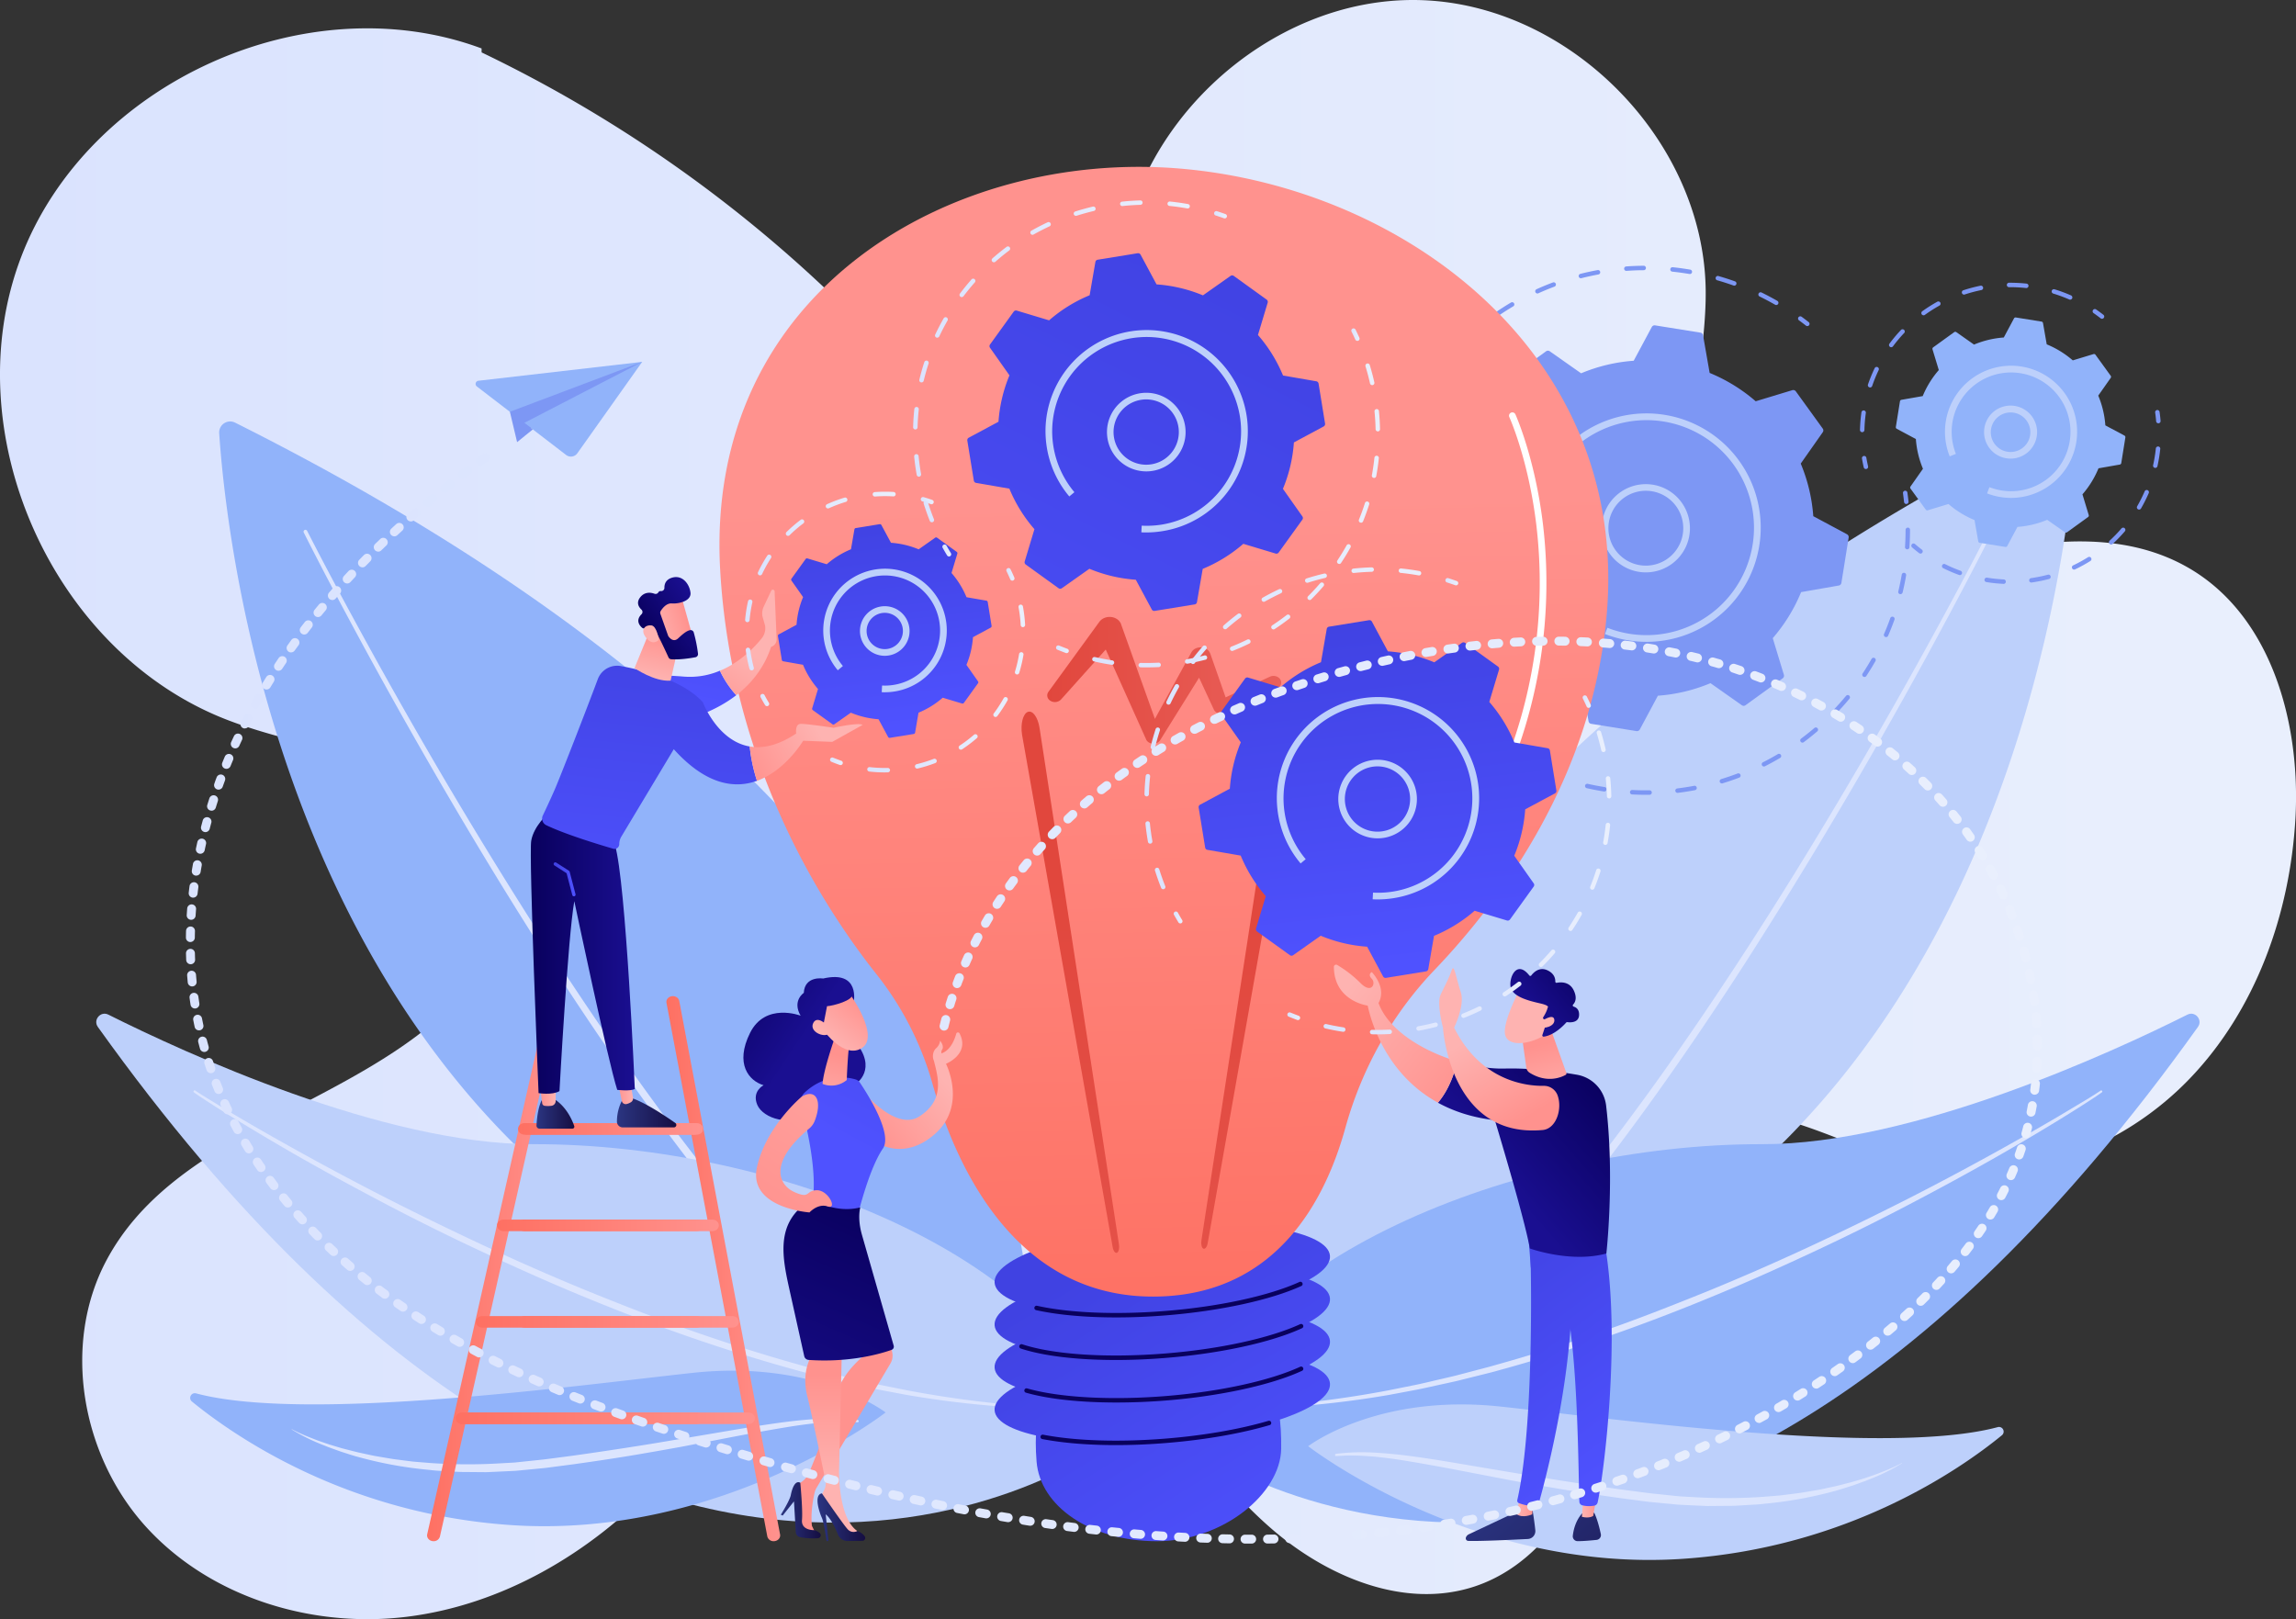 <?xml version="1.0" encoding="UTF-8"?> <svg xmlns="http://www.w3.org/2000/svg" xmlns:xlink="http://www.w3.org/1999/xlink" id="Illustration" viewBox="0 0 2156.05 1520.61"><rect x="0" y="0" width="2156.05" height="1520.61" fill="#333333" stroke="none"/> <defs> <style>.cls-1{fill:url(#linear-gradient);}.cls-2{fill:#91b3fa;}.cls-3{fill:#dce5fe;}.cls-4{fill:#bdd0fb;}.cls-5{fill:#7d97f4;}.cls-6{fill:url(#linear-gradient-2);}.cls-7{fill:url(#linear-gradient-3);}.cls-8{fill:url(#linear-gradient-4);}.cls-9{fill:url(#linear-gradient-5);}.cls-10{fill:url(#linear-gradient-6);}.cls-11{fill:url(#linear-gradient-7);}.cls-12{fill:url(#linear-gradient-8);}.cls-13{fill:url(#linear-gradient-9);}.cls-14{fill:url(#linear-gradient-10);}.cls-15{fill:url(#linear-gradient-11);}.cls-16{fill:url(#linear-gradient-12);}.cls-17{fill:url(#linear-gradient-13);}.cls-18{fill:url(#linear-gradient-14);}.cls-19{fill:#fff;}.cls-20{fill:url(#linear-gradient-15);}.cls-21{fill:url(#linear-gradient-16);}.cls-22{fill:url(#linear-gradient-17);}.cls-23{fill:url(#linear-gradient-18);}.cls-24{fill:url(#linear-gradient-19);}.cls-25{fill:url(#linear-gradient-20);}.cls-26{fill:url(#linear-gradient-21);}.cls-27{fill:url(#linear-gradient-22);}.cls-28{fill:url(#linear-gradient-23);}.cls-29{fill:url(#linear-gradient-24);}.cls-30{fill:url(#linear-gradient-25);}.cls-31{fill:url(#linear-gradient-26);}.cls-32{fill:url(#linear-gradient-27);}.cls-33{fill:url(#linear-gradient-28);}.cls-34{fill:url(#linear-gradient-29);}.cls-35{fill:url(#linear-gradient-30);}.cls-36{fill:url(#linear-gradient-31);}.cls-37{fill:url(#linear-gradient-32);}.cls-38{fill:url(#linear-gradient-33);}.cls-39{fill:url(#linear-gradient-34);}.cls-40{fill:url(#linear-gradient-35);}.cls-41{fill:url(#linear-gradient-36);}.cls-42{fill:url(#linear-gradient-37);}.cls-43{fill:url(#linear-gradient-38);}.cls-44{fill:url(#linear-gradient-39);}.cls-45{fill:url(#linear-gradient-40);}.cls-46{fill:url(#linear-gradient-41);}.cls-47{fill:url(#linear-gradient-42);}.cls-48{fill:url(#linear-gradient-43);}.cls-49{fill:url(#linear-gradient-44);}.cls-50{fill:url(#linear-gradient-45);}.cls-51{fill:url(#linear-gradient-46);}.cls-52{fill:url(#linear-gradient-47);}.cls-53{fill:url(#linear-gradient-48);}.cls-54{fill:url(#linear-gradient-49);}.cls-55{fill:url(#linear-gradient-50);}.cls-56{fill:url(#linear-gradient-51);}.cls-57{fill:url(#linear-gradient-52);}.cls-58{fill:url(#linear-gradient-53);}.cls-59{fill:url(#linear-gradient-54);}.cls-60{fill:url(#linear-gradient-55);}.cls-61{fill:url(#linear-gradient-56);}.cls-62{fill:url(#linear-gradient-57);}.cls-63{fill:url(#linear-gradient-58);}.cls-64{fill:url(#linear-gradient-59);}.cls-65{fill:url(#linear-gradient-60);}.cls-66{fill:url(#linear-gradient-61);}.cls-67{fill:url(#linear-gradient-62);}.cls-68{fill:url(#linear-gradient-63);}.cls-69{fill:url(#linear-gradient-64);}.cls-70{fill:url(#linear-gradient-65);}.cls-71{fill:url(#linear-gradient-66);}.cls-72{fill:url(#linear-gradient-67);}.cls-73{fill:url(#linear-gradient-68);}.cls-74{fill:url(#linear-gradient-69);}.cls-75{fill:url(#linear-gradient-70);}.cls-76{fill:url(#linear-gradient-71);}.cls-77{fill:url(#linear-gradient-72);}.cls-78{fill:url(#linear-gradient-73);}.cls-79{fill:url(#linear-gradient-74);}.cls-80{fill:url(#linear-gradient-75);}.cls-81{fill:url(#linear-gradient-76);}.cls-82{fill:url(#linear-gradient-77);}.cls-83{fill:url(#linear-gradient-78);}.cls-84{fill:url(#linear-gradient-79);}.cls-85{fill:url(#linear-gradient-80);}.cls-86{fill:url(#linear-gradient-81);}.cls-87{fill:url(#linear-gradient-82);}.cls-88{fill:url(#linear-gradient-83);}.cls-89{fill:url(#linear-gradient-84);}.cls-90{fill:url(#linear-gradient-85);}.cls-91{fill:url(#linear-gradient-86);}.cls-92{fill:url(#linear-gradient-87);}.cls-93{fill:url(#linear-gradient-88);}.cls-94{fill:url(#linear-gradient-89);}</style> <linearGradient id="linear-gradient" x1="159.48" y1="825" x2="2315.52" y2="825" gradientUnits="userSpaceOnUse"> <stop offset="0" stop-color="#dae3fe"></stop> <stop offset="1" stop-color="#e9effd"></stop> </linearGradient> <linearGradient id="linear-gradient-2" x1="1148.43" y1="1254.19" x2="1342.9" y2="1570.59" gradientUnits="userSpaceOnUse"> <stop offset="0" stop-color="#4042e2"></stop> <stop offset="1" stop-color="#4f52ff"></stop> </linearGradient> <linearGradient id="linear-gradient-3" x1="1176.84" y1="1256.12" x2="1357.85" y2="1550.62" gradientTransform="translate(114.68 -96.08) rotate(4.61)" xlink:href="#linear-gradient-2"></linearGradient> <linearGradient id="linear-gradient-4" x1="1194.66" y1="1245.17" x2="1375.68" y2="1539.66" gradientTransform="translate(111.47 -96.21) rotate(4.61)" xlink:href="#linear-gradient-2"></linearGradient> <linearGradient id="linear-gradient-5" x1="1212.49" y1="1234.21" x2="1393.51" y2="1528.7" gradientTransform="translate(108.26 -96.34) rotate(4.61)" xlink:href="#linear-gradient-2"></linearGradient> <linearGradient id="linear-gradient-6" x1="1230.32" y1="1223.25" x2="1411.34" y2="1517.74" gradientTransform="translate(105.05 -96.47) rotate(4.61)" xlink:href="#linear-gradient-2"></linearGradient> <linearGradient id="linear-gradient-7" x1="1235.5" y1="1441.8" x2="1099.05" y2="1938.89" gradientUnits="userSpaceOnUse"> <stop offset="0" stop-color="#09005d"></stop> <stop offset="1" stop-color="#1a0f91"></stop> </linearGradient> <linearGradient id="linear-gradient-8" x1="1230.45" y1="1440.41" x2="1094" y2="1937.51" xlink:href="#linear-gradient-7"></linearGradient> <linearGradient id="linear-gradient-9" x1="1217.77" y1="1436.93" x2="1081.31" y2="1934.02" xlink:href="#linear-gradient-7"></linearGradient> <linearGradient id="linear-gradient-10" x1="1214.37" y1="1436" x2="1077.91" y2="1933.09" xlink:href="#linear-gradient-7"></linearGradient> <linearGradient id="linear-gradient-11" x1="1266.32" y1="1321.28" x2="1251.32" y2="535.2" gradientUnits="userSpaceOnUse"> <stop offset="0" stop-color="#fe7062"></stop> <stop offset="1" stop-color="#ff928e"></stop> </linearGradient> <linearGradient id="linear-gradient-12" x1="1330.06" y1="883.5" x2="1360.69" y2="1856.8" gradientUnits="userSpaceOnUse"> <stop offset="0" stop-color="#e1473d"></stop> <stop offset="1" stop-color="#e9605a"></stop> </linearGradient> <linearGradient id="linear-gradient-13" x1="1161.31" y1="888.81" x2="1191.95" y2="1862.11" xlink:href="#linear-gradient-12"></linearGradient> <linearGradient id="linear-gradient-14" x1="1142.85" y1="703.59" x2="1362.6" y2="703.59" xlink:href="#linear-gradient-12"></linearGradient> <linearGradient id="linear-gradient-15" x1="785.22" y1="1256.1" x2="892.04" y2="1256.1" xlink:href="#linear-gradient-11"></linearGradient> <linearGradient id="linear-gradient-16" x1="560.53" y1="1259.36" x2="684.28" y2="1259.36" xlink:href="#linear-gradient-11"></linearGradient> <linearGradient id="linear-gradient-17" x1="645.89" y1="1124.87" x2="819.81" y2="1124.87" xlink:href="#linear-gradient-11"></linearGradient> <linearGradient id="linear-gradient-18" x1="649.05" y1="1124.87" x2="816.66" y2="1124.87" xlink:href="#linear-gradient-11"></linearGradient> <linearGradient id="linear-gradient-19" x1="645.89" y1="1215.47" x2="819.81" y2="1215.47" xlink:href="#linear-gradient-11"></linearGradient> <linearGradient id="linear-gradient-20" x1="626.22" y1="1215.47" x2="834.5" y2="1215.47" xlink:href="#linear-gradient-11"></linearGradient> <linearGradient id="linear-gradient-21" x1="645.89" y1="1306.06" x2="819.81" y2="1306.06" xlink:href="#linear-gradient-11"></linearGradient> <linearGradient id="linear-gradient-22" x1="606.32" y1="1306.06" x2="853.23" y2="1306.06" xlink:href="#linear-gradient-11"></linearGradient> <linearGradient id="linear-gradient-23" x1="587.45" y1="1396.66" x2="819.81" y2="1396.66" xlink:href="#linear-gradient-11"></linearGradient> <linearGradient id="linear-gradient-24" x1="587.45" y1="1396.66" x2="868.38" y2="1396.66" xlink:href="#linear-gradient-11"></linearGradient> <linearGradient id="linear-gradient-25" x1="663.26" y1="1110.47" x2="698.78" y2="1110.47" gradientUnits="userSpaceOnUse"> <stop offset="0" stop-color="#2b3582"></stop> <stop offset="1" stop-color="#150e42"></stop> </linearGradient> <linearGradient id="linear-gradient-26" x1="666.86" y1="1093.96" x2="681.27" y2="1093.96" gradientUnits="userSpaceOnUse"> <stop offset="0" stop-color="#ff928e"></stop> <stop offset="1" stop-color="#feb3b1"></stop> </linearGradient> <linearGradient id="linear-gradient-27" x1="738.81" y1="1109.9" x2="794.54" y2="1109.9" xlink:href="#linear-gradient-25"></linearGradient> <linearGradient id="linear-gradient-28" x1="739.65" y1="1087.56" x2="753.98" y2="1087.56" xlink:href="#linear-gradient-26"></linearGradient> <linearGradient id="linear-gradient-29" x1="657.91" y1="960.47" x2="755.59" y2="960.47" xlink:href="#linear-gradient-7"></linearGradient> <linearGradient id="linear-gradient-30" x1="679.45" y1="890.51" x2="699.97" y2="890.51" xlink:href="#linear-gradient-2"></linearGradient> <linearGradient id="linear-gradient-31" x1="819.72" y1="557.88" x2="790.57" y2="719.06" xlink:href="#linear-gradient-2"></linearGradient> <linearGradient id="linear-gradient-32" x1="825.07" y1="742.29" x2="864.07" y2="678.29" xlink:href="#linear-gradient-26"></linearGradient> <linearGradient id="linear-gradient-33" x1="786.52" y1="653.71" x2="757.38" y2="929.77" xlink:href="#linear-gradient-2"></linearGradient> <linearGradient id="linear-gradient-34" x1="859.19" y1="786.48" x2="927.19" y2="749.48" xlink:href="#linear-gradient-26"></linearGradient> <linearGradient id="linear-gradient-35" x1="860.28" y1="788.49" x2="928.28" y2="751.49" xlink:href="#linear-gradient-26"></linearGradient> <linearGradient id="linear-gradient-36" x1="780.69" y1="660.21" x2="771.69" y2="701.21" xlink:href="#linear-gradient-26"></linearGradient> <linearGradient id="linear-gradient-37" x1="804.79" y1="643.95" x2="772.29" y2="653.45" xlink:href="#linear-gradient-26"></linearGradient> <linearGradient id="linear-gradient-38" x1="367.42" y1="3489.17" x2="426.25" y2="3489.17" gradientTransform="translate(-1542.52 -1973.39) rotate(-35.22)" xlink:href="#linear-gradient-7"></linearGradient> <linearGradient id="linear-gradient-39" x1="805.39" y1="1506.84" x2="796.39" y2="1547.84" gradientTransform="translate(-1542.52 -1973.39) rotate(-35.22)" xlink:href="#linear-gradient-26"></linearGradient> <linearGradient id="linear-gradient-40" x1="873.49" y1="722.15" x2="881.78" y2="722.15" xlink:href="#linear-gradient"></linearGradient> <linearGradient id="linear-gradient-41" x1="859.16" y1="610.37" x2="1000.53" y2="610.37" xlink:href="#linear-gradient"></linearGradient> <linearGradient id="linear-gradient-42" x1="1024.31" y1="534.9" x2="1036.43" y2="534.9" xlink:href="#linear-gradient"></linearGradient> <linearGradient id="linear-gradient-43" x1="1104.49" y1="604.16" x2="1112.15" y2="604.16" xlink:href="#linear-gradient"></linearGradient> <linearGradient id="linear-gradient-44" x1="973.98" y1="711.29" x2="1122.12" y2="711.29" xlink:href="#linear-gradient"></linearGradient> <linearGradient id="linear-gradient-45" x1="938.93" y1="779.66" x2="950.92" y2="779.66" xlink:href="#linear-gradient"></linearGradient> <linearGradient id="linear-gradient-46" x1="1935.83" y1="3366.54" x2="2136.29" y2="3366.54" gradientTransform="matrix(0.11, 0.99, -0.99, 0.11, 4111.12, -1738.72)" xlink:href="#linear-gradient-2"></linearGradient> <linearGradient id="linear-gradient-47" x1="1044.32" y1="581.58" x2="1052.7" y2="581.58" xlink:href="#linear-gradient"></linearGradient> <linearGradient id="linear-gradient-48" x1="1016.9" y1="404.04" x2="1276.82" y2="404.04" xlink:href="#linear-gradient"></linearGradient> <linearGradient id="linear-gradient-49" x1="1299.56" y1="266.39" x2="1311.64" y2="266.39" xlink:href="#linear-gradient"></linearGradient> <linearGradient id="linear-gradient-50" x1="1428.42" y1="378.96" x2="1436.18" y2="378.96" xlink:href="#linear-gradient"></linearGradient> <linearGradient id="linear-gradient-51" x1="1185.1" y1="548.75" x2="1455.37" y2="548.75" xlink:href="#linear-gradient"></linearGradient> <linearGradient id="linear-gradient-52" x1="1151.2" y1="674.46" x2="1163.16" y2="674.46" xlink:href="#linear-gradient"></linearGradient> <linearGradient id="linear-gradient-53" x1="1329.14" y1="284.38" x2="986.6" y2="967.36" xlink:href="#linear-gradient-2"></linearGradient> <linearGradient id="linear-gradient-54" x1="971.77" y1="1132.68" x2="1040.77" y2="1072.68" xlink:href="#linear-gradient-26"></linearGradient> <linearGradient id="linear-gradient-55" x1="-2542.83" y1="797.49" x2="-2613.04" y2="880.91" gradientTransform="matrix(-0.96, 0.28, 0.28, 0.96, -1843.06, 929.35)" xlink:href="#linear-gradient-7"></linearGradient> <linearGradient id="linear-gradient-56" x1="1171.45" y1="444.75" x2="1033.86" y2="637.81" gradientTransform="translate(-157.42 630.32) rotate(-7.16)" xlink:href="#linear-gradient-2"></linearGradient> <linearGradient id="linear-gradient-57" x1="949.01" y1="1056.29" x2="933.51" y2="1116.79" xlink:href="#linear-gradient-26"></linearGradient> <linearGradient id="linear-gradient-58" x1="968.4" y1="1005.42" x2="938.9" y2="1041.92" xlink:href="#linear-gradient-26"></linearGradient> <linearGradient id="linear-gradient-59" x1="-2576.46" y1="769.19" x2="-2646.66" y2="852.62" gradientTransform="matrix(-0.96, 0.28, 0.28, 0.96, -1843.06, 929.35)" xlink:href="#linear-gradient-7"></linearGradient> <linearGradient id="linear-gradient-60" x1="957.6" y1="996.69" x2="928.1" y2="1033.19" xlink:href="#linear-gradient-26"></linearGradient> <linearGradient id="linear-gradient-61" x1="980.1" y1="1409.79" x2="1028.6" y2="1418.29" xlink:href="#linear-gradient-26"></linearGradient> <linearGradient id="linear-gradient-62" x1="894.12" y1="1440.67" x2="931.42" y2="1440.67" gradientTransform="translate(-15.15 51.07) rotate(-0.54)" xlink:href="#linear-gradient-25"></linearGradient> <linearGradient id="linear-gradient-63" x1="940.17" y1="1355.5" x2="940.17" y2="1457.5" xlink:href="#linear-gradient-26"></linearGradient> <linearGradient id="linear-gradient-64" x1="928.7" y1="1447.41" x2="973.16" y2="1447.41" gradientTransform="translate(-15.15 51.07) rotate(-0.54)" xlink:href="#linear-gradient-25"></linearGradient> <linearGradient id="linear-gradient-65" x1="989.41" y1="1148.4" x2="882.89" y2="1385.83" gradientTransform="translate(-15.15 51.07) rotate(-0.54)" xlink:href="#linear-gradient-7"></linearGradient> <linearGradient id="linear-gradient-66" x1="954.22" y1="707.99" x2="1165.89" y2="465.88" gradientTransform="translate(-157.42 630.32) rotate(-7.16)" xlink:href="#linear-gradient-26"></linearGradient> <linearGradient id="linear-gradient-67" x1="9791.66" y1="1430.35" x2="9606.03" y2="1632.27" gradientTransform="matrix(-1, 0.01, 0.01, 1, 11317.4, -57.6)" xlink:href="#linear-gradient-25"></linearGradient> <linearGradient id="linear-gradient-68" x1="9731.41" y1="1445.34" x2="9747.9" y2="1445.34" gradientTransform="matrix(-1, 0.01, 0.01, 1, 11317.4, -57.6)" xlink:href="#linear-gradient-26"></linearGradient> <linearGradient id="linear-gradient-69" x1="9806.29" y1="1201.98" x2="9648.32" y2="1416.09" gradientTransform="matrix(-1, 0.01, 0.01, 1, 11317.4, -57.6)" xlink:href="#linear-gradient-2"></linearGradient> <linearGradient id="linear-gradient-70" x1="9750.02" y1="1392.06" x2="9564.37" y2="1593.99" gradientTransform="matrix(-1, 0.01, 0.01, 1, 11317.4, -57.6)" xlink:href="#linear-gradient-25"></linearGradient> <linearGradient id="linear-gradient-71" x1="9671.98" y1="1444.5" x2="9686.22" y2="1444.5" gradientTransform="matrix(-1, 0.01, 0.01, 1, 11317.4, -57.6)" xlink:href="#linear-gradient-26"></linearGradient> <linearGradient id="linear-gradient-72" x1="9778.14" y1="1181.21" x2="9620.17" y2="1395.32" gradientTransform="matrix(-1, 0.01, 0.01, 1, 11317.4, -57.6)" xlink:href="#linear-gradient-2"></linearGradient> <linearGradient id="linear-gradient-73" x1="1673.92" y1="1085.07" x2="1568.92" y2="1177.07" xlink:href="#linear-gradient-7"></linearGradient> <linearGradient id="linear-gradient-74" x1="1533.57" y1="1094.01" x2="1418.08" y2="1001.01" xlink:href="#linear-gradient-26"></linearGradient> <linearGradient id="linear-gradient-75" x1="1605.27" y1="1045.81" x2="1621.27" y2="1107.15" xlink:href="#linear-gradient-26"></linearGradient> <linearGradient id="linear-gradient-76" x1="-5741.44" y1="4552.19" x2="-5699.44" y2="4552.19" gradientTransform="matrix(-0.75, -0.66, -0.66, 0.75, 5648.72, -1480.43)" xlink:href="#linear-gradient-26"></linearGradient> <linearGradient id="linear-gradient-77" x1="1395.33" y1="4479.1" x2="1408.5" y2="4554.26" gradientTransform="matrix(-0.75, -0.66, -0.66, 0.75, 5648.72, -1480.43)" xlink:href="#linear-gradient-7"></linearGradient> <linearGradient id="linear-gradient-78" x1="-5741.39" y1="4544.72" x2="-5699.39" y2="4544.72" gradientTransform="matrix(-0.75, -0.66, -0.66, 0.75, 5648.72, -1480.43)" xlink:href="#linear-gradient-26"></linearGradient> <linearGradient id="linear-gradient-79" x1="1261.53" y1="926.21" x2="1269.92" y2="926.21" xlink:href="#linear-gradient"></linearGradient> <linearGradient id="linear-gradient-80" x1="1234.11" y1="748.67" x2="1494.04" y2="748.67" xlink:href="#linear-gradient"></linearGradient> <linearGradient id="linear-gradient-81" x1="1516.78" y1="611.01" x2="1528.86" y2="611.01" xlink:href="#linear-gradient"></linearGradient> <linearGradient id="linear-gradient-82" x1="1645.64" y1="723.58" x2="1653.39" y2="723.58" xlink:href="#linear-gradient"></linearGradient> <linearGradient id="linear-gradient-83" x1="1402.31" y1="893.37" x2="1672.59" y2="893.37" xlink:href="#linear-gradient"></linearGradient> <linearGradient id="linear-gradient-84" x1="1368.42" y1="1019.08" x2="1380.37" y2="1019.08" xlink:href="#linear-gradient"></linearGradient> <linearGradient id="linear-gradient-85" x1="2076.26" y1="2924.12" x2="2411.91" y2="2924.12" gradientTransform="matrix(0.11, 0.99, -0.99, 0.11, 4111.12, -1738.72)" xlink:href="#linear-gradient-2"></linearGradient> <linearGradient id="linear-gradient-86" x1="1592.34" y1="1114.94" x2="1544.34" y2="1036.94" xlink:href="#linear-gradient-26"></linearGradient> <linearGradient id="linear-gradient-87" x1="1546.5" y1="1077.95" x2="1431.01" y2="984.95" xlink:href="#linear-gradient-26"></linearGradient> <linearGradient id="linear-gradient-88" x1="1589.87" y1="1116.47" x2="1541.87" y2="1038.47" xlink:href="#linear-gradient-26"></linearGradient> <linearGradient id="linear-gradient-89" x1="334.05" y1="1002.35" x2="2076.87" y2="1002.35" xlink:href="#linear-gradient"></linearGradient> </defs> <path class="cls-1" d="M611.7,110.18c-164.59-61.11-369.9,31.95-432.42,196s28.78,370.15,192.3,434.07c52.22,20.42,109.12,27.66,160.15,50.89s98,69.65,97,125.71C628,959.27,600,996.6,567.65,1024.1c-97.8,83.26-247.06,110.42-307.86,223.56-42.59,79.26-23.89,183.93,36.54,250.6s156.21,95.86,245.5,84.74,171.5-59.4,233.45-124.66c38.41-40.46,69.7-87.28,108.65-127.23s88.35-73.73,144-77.82c70-5.14,135.14,37.55,183.8,88.2s87.18,110.9,139.92,157.29,126.7,78,193.26,55.57c47.77-16.1,83.76-58.07,102-105.07s20.52-98.73,17.21-149c-3.64-55.15-11.39-118,25.85-158.79,33.49-36.7,91.07-39.37,139.14-26.82s92.54,37.33,141.27,47c88.28,17.51,182.56-18.81,245-83.66S2309.9,923,2315,833.16c5-89.59-22.62-190.13-100.27-235.11-69.11-40-156.15-24.89-232.89-2.75-60.68,17.49-131.66,37-182.25-.77-36.37-27.15-49.06-76.36-48.79-121.75s10.93-90.28,10.4-135.67C1759.5,195.9,1632.79,67.87,1491.6,64.75S1218.17,184,1210.3,325c-2.12,38,3.57,76.71-5.07,113.75s-37.87,73.63-75.91,73.37c-36.12-.25-63-31.83-85.94-59.74A1271.27,1271.27,0,0,0,611.73,113.91Z" transform="translate(-159.48 -64.69)"></path> <path class="cls-2" d="M365.31,471.46c8.09,121.74,84.05,828.29,759.87,876.1,0,0,69.73-478-745-886A10.33,10.33,0,0,0,365.31,471.46Z" transform="translate(-159.48 -64.69)"></path> <path class="cls-3" d="M447.9,563.23c17.7,34.66,36.14,69,54.87,103.12s37.88,68.06,57.41,101.75q58.59,101.07,122.19,199.08c42.61,65.15,87.14,129.09,135,190.4q35.76,46.1,74.82,89.41c26.06,28.78,53.27,56.56,82.51,82v0a4.17,4.17,0,1,1-5.48,6.3h0c-29.45-25.88-56.72-54-82.79-83.1s-50.93-59.26-74.69-90.21c-47.74-61.77-92-126.07-134.37-191.55S594.82,838.11,556.07,770.47Q527,719.74,499.13,668.34c-18.56-34.28-36.83-68.69-54.4-103.52a1.77,1.77,0,0,1,3.16-1.6Z" transform="translate(-159.48 -64.69)"></path> <path class="cls-4" d="M251.36,1029.11c-4.73-6.62,2.58-15.2,9.85-11.56C331.57,1052.8,519,1139.44,660.4,1139.21c230.33-.38,504.24,109.06,543.21,278.91C1203.61,1418.12,767,1750.61,251.36,1029.11Z" transform="translate(-159.48 -64.69)"></path> <path class="cls-3" d="M343.05,1089c1.58,1.13,3.5,2.33,5.29,3.5l5.51,3.45,11.12,6.79q11.14,6.75,22.37,13.34,22.49,13.17,45.26,25.82,45.5,25.41,91.93,49.06c62,31.39,124.87,60.93,189.17,87.13,32.2,13,64.51,25.68,97.29,37.07s65.83,22,99.27,31.27c4.16,1.25,8.35,2.36,12.55,3.44l12.58,3.3,12.59,3.31c4.2,1,8.44,2,12.66,3,8.46,1.92,16.87,4,25.36,5.8l25.51,5.13a998.56,998.56,0,0,0,103.11,14.06h0a1,1,0,0,1-.14,2.08,917.94,917.94,0,0,1-103.75-11.89l-25.68-4.84c-8.55-1.66-17-3.68-25.54-5.5-4.25-1-8.51-1.84-12.75-2.84l-12.68-3.16-12.67-3.16c-4.23-1-8.46-2.1-12.64-3.3-67.23-18.33-133.08-41.43-197.47-67.91-32.24-13.17-64-27.4-95.58-42.07s-62.79-30.06-93.6-46.24-61.41-32.77-91.54-50.18q-22.57-13.1-44.87-26.64c-7.42-4.55-14.83-9.11-22.18-13.77l-11-7.06-5.45-3.6c-1.82-1.25-3.58-2.37-5.49-3.84a1,1,0,0,1-.19-1.45,1,1,0,0,1,1.42-.21Z" transform="translate(-159.48 -64.69)"></path> <path class="cls-2" d="M991.12,1391.15s-64.78-49.71-180.66-37.22c-107.53,11.59-363.17,47-466.83,19.32a4.39,4.39,0,0,0-3.95,7.63c39.47,32.28,144.66,105.36,298.89,116C837.45,1510.68,991.12,1391.15,991.12,1391.15Z" transform="translate(-159.48 -64.69)"></path> <path class="cls-3" d="M433.57,1406.93a166.22,166.22,0,0,0,15.28,7.06l7.84,3.07c2.62,1,5.29,1.86,7.93,2.79l4,1.36,4,1.21,8.05,2.42c5.44,1.35,10.83,2.84,16.29,4.08l8.2,1.78c2.74.58,5.46,1.24,8.23,1.65,5.52.91,11,1.93,16.55,2.75l16.63,2.13c5.57.55,11.15.92,16.71,1.39a502.69,502.69,0,0,0,67,.26l8.37-.46,4.18-.24,4.17-.44,16.68-1.74c5.55-.53,11.12-1.26,16.69-2l16.72-2.19q33.38-4.68,66.67-10c11.11-1.75,22.18-3.68,33.27-5.54l33.29-5.61c22.2-3.72,44.4-7.7,66.81-10.56,11.2-1.45,22.49-2.48,33.79-3.09a194.79,194.79,0,0,1,34,1.26,1.06,1.06,0,0,1,.9,1.18,1,1,0,0,1-1.09.9h-.06c-5.59-.27-11.14-.72-16.74-.46-5.58,0-11.17.47-16.74.79q-16.71,1.58-33.32,4.37c-22.14,3.61-44.23,7.88-66.33,12.16l-33.18,6.36c-11.09,2-22.18,4-33.3,5.88-22.2,3.91-44.52,7.21-66.85,10.35L681.42,1442l-8.39,1.1c-2.79.38-5.63.57-8.44.87l-16.93,1.62-4.23.4-4.25.21-8.49.39-8.49.4c-2.84.11-5.66.33-8.5.24l-17-.14c-5.67.08-11.33-.44-17-.71s-11.33-.51-17-1.26A382.13,382.13,0,0,1,495.94,1433c-5.48-1.44-10.84-3.31-16.24-5l-8-2.88-4-1.44-3.94-1.59a182.79,182.79,0,0,1-30.36-14.95.13.13,0,0,1,0-.18A.13.13,0,0,1,433.57,1406.93Z" transform="translate(-159.48 -64.69)"></path> <path class="cls-4" d="M2109.5,471.46c-8.09,121.74-84,828.29-759.87,876.1,0,0-69.73-478,745-886A10.33,10.33,0,0,1,2109.5,471.46Z" transform="translate(-159.48 -64.69)"></path> <path class="cls-3" d="M2030.08,564.82c-17.57,34.83-35.84,69.24-54.4,103.52s-37.57,68.31-56.94,102.13q-58.12,101.46-121.31,199.95c-42.35,65.48-86.63,129.78-134.37,191.55q-35.64,46.42-74.69,90.21c-26.07,29.09-53.34,57.22-82.79,83.1a4.18,4.18,0,0,1-5.52-6.28h0v0c29.24-25.42,56.45-53.2,82.51-82s51-58.68,74.82-89.41c47.88-61.31,92.41-125.25,135-190.4s83.13-131.7,122.19-199.08q29.3-50.54,57.41-101.75c18.73-34.14,37.17-68.46,54.87-103.12h0a1.77,1.77,0,0,1,3.16,1.6Z" transform="translate(-159.48 -64.69)"></path> <path class="cls-2" d="M2223.45,1029.11c4.73-6.62-2.58-15.2-9.86-11.56-70.35,35.25-257.73,121.89-399.18,121.66-230.33-.38-504.24,109.06-543.21,278.91C1271.2,1418.12,1707.78,1750.61,2223.45,1029.11Z" transform="translate(-159.48 -64.69)"></path> <path class="cls-3" d="M2133.18,1090.54c-1.91,1.47-3.67,2.59-5.49,3.84l-5.45,3.6-11,7.06c-7.34,4.66-14.75,9.22-22.17,13.77q-22.28,13.57-44.88,26.64c-30.12,17.41-60.7,34-91.53,50.18s-62,31.54-93.6,46.24-63.35,28.9-95.58,42.07c-64.39,26.48-130.24,49.58-197.47,67.91-4.19,1.2-8.41,2.26-12.64,3.3l-12.68,3.16-12.67,3.16c-4.24,1-8.5,1.89-12.75,2.84-8.52,1.82-17,3.84-25.54,5.5l-25.68,4.84a917.94,917.94,0,0,1-103.75,11.89,1,1,0,0,1-.14-2.08h0a998.56,998.56,0,0,0,103.11-14.06l25.5-5.13c8.5-1.76,16.91-3.88,25.37-5.8,4.22-1,8.45-1.93,12.66-3l12.59-3.31,12.58-3.3c4.2-1.08,8.39-2.19,12.55-3.44,33.44-9.26,66.48-19.91,99.27-31.27s65.09-24.1,97.29-37.07c64.3-26.2,127.21-55.74,189.17-87.13q46.42-23.64,91.93-49.06,22.76-12.67,45.26-25.82,11.22-6.6,22.37-13.34L2121,1096l5.52-3.45c1.79-1.17,3.71-2.37,5.29-3.5l.19-.13a1,1,0,0,1,1.23,1.66Z" transform="translate(-159.48 -64.69)"></path> <path class="cls-4" d="M1387.92,1422.85s64.79-49.71,180.67-37.22c107.53,11.58,363.17,47,466.83,19.32a4.38,4.38,0,0,1,3.95,7.62c-39.47,32.29-144.66,105.37-298.89,116C1541.6,1542.37,1387.92,1422.85,1387.92,1422.85Z" transform="translate(-159.48 -64.69)"></path> <path class="cls-3" d="M1945.62,1438.84a182.79,182.79,0,0,1-30.36,15l-3.94,1.6-4,1.44-8,2.88c-5.4,1.64-10.76,3.51-16.24,5a383.07,383.07,0,0,1-66.81,12.15c-5.63.75-11.3.89-17,1.25s-11.32.8-17,.72l-17,.14c-2.84.09-5.67-.14-8.5-.25l-8.49-.39-8.5-.4-4.24-.21-4.23-.4-16.93-1.62c-2.81-.29-5.65-.49-8.45-.86l-8.38-1.11-16.77-2.21c-22.33-3.15-44.65-6.45-66.85-10.35-11.12-1.86-22.21-3.9-33.3-5.88l-33.18-6.37c-22.1-4.28-44.19-8.54-66.33-12.16q-16.6-2.81-33.32-4.36c-5.57-.33-11.16-.85-16.74-.79-5.6-.26-11.15.19-16.74.45h-.06a1,1,0,0,1-.19-2.08,194.79,194.79,0,0,1,34-1.27c11.3.62,22.59,1.64,33.79,3.09,22.41,2.87,44.61,6.84,66.81,10.56L1582,1448c11.09,1.86,22.17,3.79,33.28,5.53q33.29,5.38,66.67,10l16.71,2.19c5.58.74,11.15,1.48,16.7,2l16.68,1.75,4.17.43,4.18.25,8.37.46a504.38,504.38,0,0,0,67-.26c5.56-.47,11.14-.84,16.71-1.4l16.63-2.12c5.53-.83,11-1.85,16.55-2.76,2.77-.41,5.49-1.07,8.23-1.64l8.2-1.78c5.46-1.24,10.85-2.74,16.29-4.09l8.05-2.41,4-1.21,4-1.36c2.64-.94,5.31-1.79,7.93-2.79l7.84-3.07a166.31,166.31,0,0,0,15.28-7.07.13.13,0,0,1,.14.22Z" transform="translate(-159.48 -64.69)"></path> <path class="cls-5" d="M1464.68,620.33a2.09,2.09,0,0,1-2-1.62c-.63-2.74-1.22-5.51-1.76-8.23a2.09,2.09,0,1,1,4.1-.8c.53,2.67,1.11,5.39,1.73,8.09a2.09,2.09,0,0,1-1.56,2.51A2.59,2.59,0,0,1,1464.68,620.33Z" transform="translate(-159.48 -64.69)"></path> <path class="cls-5" d="M1459.23,585.63a2.1,2.1,0,0,1-2.08-1.92c-.46-5.5-.74-11.09-.83-16.61a2.09,2.09,0,0,1,2.06-2.13,2.15,2.15,0,0,1,2.12,2.06c.09,5.43.36,10.93.82,16.33a2.1,2.1,0,0,1-1.91,2.26Zm.2-43.26h-.2a2.09,2.09,0,0,1-1.89-2.27c.28-3,.6-5.93,1-8.86.32-2.56.69-5.11,1.09-7.65a2.09,2.09,0,0,1,4.13.66q-.6,3.74-1.08,7.52c-.37,2.88-.69,5.81-1,8.71A2.08,2.08,0,0,1,1459.43,542.37Zm7.67-42.56a2.15,2.15,0,0,1-.55-.08,2.08,2.08,0,0,1-1.46-2.56c1.45-5.32,3.1-10.67,4.9-15.89a2.09,2.09,0,1,1,4,1.36c-1.78,5.14-3.4,10.39-4.82,15.63A2.1,2.1,0,0,1,1467.1,499.81Zm15-40.58a2,2,0,0,1-.89-.2,2.08,2.08,0,0,1-1-2.78c2.36-5,4.93-10,7.63-14.8a2.09,2.09,0,0,1,3.65,2c-2.65,4.74-5.18,9.63-7.51,14.55A2.1,2.1,0,0,1,1482.1,459.23ZM1504,421.92a2.12,2.12,0,0,1-1.21-.39,2.08,2.08,0,0,1-.48-2.91c3.2-4.5,6.61-8.94,10.11-13.22a2.09,2.09,0,1,1,3.23,2.65c-3.45,4.2-6.79,8.57-9.94,13A2.1,2.1,0,0,1,1504,421.92ZM1532.15,389a2.09,2.09,0,0,1-1.46-3.58c3.94-3.86,8.06-7.64,12.26-11.24a2.09,2.09,0,0,1,2.72,3.17c-4.13,3.54-8.19,7.26-12.06,11.05A2.09,2.09,0,0,1,1532.15,389Zm33.41-27.47a2.07,2.07,0,0,1-1.72-.9,2.1,2.1,0,0,1,.54-2.91c4.56-3.12,9.28-6.13,14-8.93a2.08,2.08,0,1,1,2.12,3.59c-4.67,2.76-9.31,5.72-13.79,8.79A2,2,0,0,1,1565.56,361.57Zm261.83-10.38a2.08,2.08,0,0,1-1-.28c-4.69-2.7-9.55-5.28-14.44-7.67a2.09,2.09,0,1,1,1.83-3.75c5,2.43,9.92,5.05,14.7,7.8a2.09,2.09,0,0,1-1,3.9Zm-224.16-10.84a2.09,2.09,0,0,1-.86-4c5-2.28,10.2-4.42,15.36-6.36a2.09,2.09,0,0,1,1.47,3.92c-5.08,1.9-10.16,4-15.11,6.24A2,2,0,0,1,1603.23,340.35Zm184.9-7.32a2.15,2.15,0,0,1-.7-.12c-5.12-1.84-10.36-3.52-15.58-5a2.09,2.09,0,0,1,1.15-4c5.31,1.52,10.64,3.23,15.84,5.1a2.09,2.09,0,0,1-.71,4ZM1644,326a2.09,2.09,0,0,1-.52-4.11c5.36-1.37,10.82-2.56,16.23-3.55a2.08,2.08,0,1,1,.76,4.1c-5.33,1-10.69,2.16-16,3.49A1.79,1.79,0,0,1,1644,326Zm102.27-4a2.07,2.07,0,0,1-.35,0c-3.41-.58-6.88-1.09-10.31-1.53-2-.26-3.94-.48-5.91-.69a2.09,2.09,0,0,1,.43-4.15c2,.21,4,.44,6,.69,3.49.45,7,1,10.48,1.57a2.08,2.08,0,0,1-.35,4.14Zm-59.6-2.92a2.09,2.09,0,0,1-.15-4.17c5.5-.4,11.09-.61,16.62-.64h0a2.09,2.09,0,0,1,0,4.17c-5.43,0-10.93.24-16.34.63Z" transform="translate(-159.48 -64.69)"></path> <path class="cls-5" d="M1856.63,370.93a2.1,2.1,0,0,1-1.29-.44c-2.16-1.71-4.38-3.39-6.59-5a2.09,2.09,0,0,1,2.47-3.37c2.24,1.64,4.5,3.35,6.71,5.08a2.09,2.09,0,0,1-1.3,3.73Z" transform="translate(-159.48 -64.69)"></path> <path class="cls-5" d="M1949.56,538a2.1,2.1,0,0,1-2.08-1.87c-.29-2.72-.64-5.49-1-8.21a2.09,2.09,0,0,1,4.14-.59c.39,2.77.75,5.58,1.05,8.35a2.09,2.09,0,0,1-1.85,2.3Z" transform="translate(-159.48 -64.69)"></path> <path class="cls-5" d="M1705,811.1c-4.24,0-8.56-.11-12.81-.33a2.09,2.09,0,1,1,.21-4.17c5.36.28,10.77.37,16.09.3a2.09,2.09,0,1,1,.06,4.18Zm29.82-1.81a2.09,2.09,0,0,1-.25-4.17c5.3-.65,10.65-1.48,15.9-2.48a2.09,2.09,0,0,1,.78,4.1c-5.34,1-10.78,1.87-16.17,2.53ZM1666.06,808l-.33,0c-5.38-.86-10.79-1.89-16.08-3.09a2.09,2.09,0,1,1,.92-4.07c5.21,1.17,10.52,2.19,15.81,3a2.09,2.09,0,0,1-.32,4.15Zm110.38-7.58a2.08,2.08,0,0,1-.6-4.08c5.09-1.56,10.21-3.31,15.21-5.2a2.09,2.09,0,1,1,1.48,3.9c-5.09,1.93-10.29,3.71-15.48,5.29A2.1,2.1,0,0,1,1776.44,800.45Zm-151.71-2.66a2,2,0,0,1-.67-.11c-5.14-1.76-10.29-3.71-15.31-5.81a2.09,2.09,0,1,1,1.61-3.85c4.93,2.06,10,4,15.05,5.71a2.09,2.09,0,0,1-.68,4.06Zm191.17-13.23a2.09,2.09,0,0,1-.94-3.95c4.75-2.41,9.5-5,14.1-7.74a2.09,2.09,0,0,1,2.13,3.59c-4.68,2.77-9.51,5.42-14.35,7.88A2.09,2.09,0,0,1,1815.9,784.56Zm-230.1-4a2,2,0,0,1-1-.26c-4.76-2.62-9.49-5.44-14.07-8.37a2.09,2.09,0,0,1,2.25-3.52c4.5,2.88,9.16,5.66,13.83,8.23a2.09,2.09,0,0,1-1,3.92Zm266.26-18.44a2.09,2.09,0,0,1-1.26-3.76c4.29-3.2,8.52-6.59,12.58-10.05a2.09,2.09,0,0,1,2.71,3.17c-4.13,3.53-8.43,7-12.79,10.22A2.06,2.06,0,0,1,1852.06,762.12Zm31.78-28.31a2.08,2.08,0,0,1-1.52-3.52c3.67-3.89,7.26-7.95,10.67-12.06a2.08,2.08,0,1,1,3.21,2.66c-3.46,4.19-7.11,8.31-10.85,12.27A2.08,2.08,0,0,1,1883.84,733.81Zm26.46-33.35a2,2,0,0,1-1.15-.35,2.07,2.07,0,0,1-.59-2.89c2.94-4.46,5.78-9.08,8.42-13.73a2.09,2.09,0,0,1,3.64,2.07c-2.7,4.73-5.58,9.42-8.58,14A2.08,2.08,0,0,1,1910.3,700.46ZM1930.6,663a2,2,0,0,1-.83-.17,2.09,2.09,0,0,1-1.09-2.75c2.13-4.89,4.12-9.93,5.92-15a2.09,2.09,0,0,1,3.93,1.4c-1.83,5.13-3.86,10.25-6,15.23A2.09,2.09,0,0,1,1930.6,663Zm13.49-40.36a2,2,0,0,1-.49,0,2.09,2.09,0,0,1-1.54-2.52c1.24-5.18,2.34-10.49,3.25-15.76a2.07,2.07,0,0,1,2.41-1.71,2.1,2.1,0,0,1,1.7,2.42c-.92,5.36-2,10.75-3.3,16A2.09,2.09,0,0,1,1944.09,622.66Zm6.38-42.08h-.14a2.09,2.09,0,0,1-1.95-2.22c.35-5.3.52-10.66.52-16a2.16,2.16,0,0,1,2.09-2.16,2,2,0,0,1,2.09,2v.14c0,5.38-.18,10.84-.53,16.22A2.08,2.08,0,0,1,1950.47,580.58Z" transform="translate(-159.48 -64.69)"></path> <path class="cls-5" d="M1550.33,756.75a2.09,2.09,0,0,1-1.31-.46c-2.18-1.75-4.35-3.57-6.46-5.39a2.09,2.09,0,0,1,2.72-3.17c2.08,1.8,4.22,3.58,6.36,5.31a2.08,2.08,0,0,1-1.31,3.71Z" transform="translate(-159.48 -64.69)"></path> <path class="cls-5" d="M1564.11,689.34a3,3,0,0,0,3.25,1.09L1601.79,680A157.07,157.07,0,0,0,1645,706.62l6.2,35.42a2.94,2.94,0,0,0,2.44,2.41l42.61,6.83a3,3,0,0,0,3.07-1.52l17-31.71a156.71,156.71,0,0,0,49.39-11.78L1795.13,727a2.94,2.94,0,0,0,3.43,0l35-25.3a3,3,0,0,0,1.09-3.25L1824.18,664a157.07,157.07,0,0,0,26.62-43.23l35.42-6.2a2.94,2.94,0,0,0,2.41-2.44l6.83-42.61a3,3,0,0,0-1.52-3.07l-31.71-17a156.71,156.71,0,0,0-11.78-49.39l20.68-29.44a2.94,2.94,0,0,0,0-3.43l-25.3-35a3,3,0,0,0-3.25-1.09l-34.43,10.43a156.92,156.92,0,0,0-43.23-26.62l-6.2-35.42a2.94,2.94,0,0,0-2.44-2.41l-42.61-6.83a3,3,0,0,0-3.07,1.52l-17,31.71a156.71,156.71,0,0,0-49.39,11.78l-29.44-20.68a2.94,2.94,0,0,0-3.43,0l-35,25.3a3,3,0,0,0-1.09,3.25l10.43,34.43a156.92,156.92,0,0,0-26.62,43.23L1523.7,507a2.94,2.94,0,0,0-2.41,2.44l-6.83,42.61a3,3,0,0,0,1.52,3.07l31.71,17a156.71,156.71,0,0,0,11.78,49.39L1538.79,651a2.94,2.94,0,0,0,0,3.43Z" transform="translate(-159.48 -64.69)"></path> <path class="cls-4" d="M1704.93,602.23a41.43,41.43,0,1,1,3.69-.16C1707.38,602.18,1706.15,602.23,1704.93,602.23Zm.06-76.64c-1,0-2.08,0-3.13.14a35.15,35.15,0,1,0,3.13-.14Z" transform="translate(-159.48 -64.69)"></path> <path class="cls-4" d="M1705.72,667.45a108.19,108.19,0,0,1-37.34-6.67l-1.74-.66,2.27-5.84a101.74,101.74,0,0,0,20.76,5.62h0a100.95,100.95,0,1,0-77.81-62.24L1606,600a107.27,107.27,0,1,1,99.68,67.46Z" transform="translate(-159.48 -64.69)"></path> <path class="cls-5" d="M1911.61,505.17a2.08,2.08,0,0,1-2-1.61c-.64-2.75-1.2-5.55-1.66-8.32a2.09,2.09,0,0,1,4.12-.69c.45,2.68,1,5.4,1.61,8.07a2.08,2.08,0,0,1-1.57,2.5A1.83,1.83,0,0,1,1911.61,505.17Z" transform="translate(-159.48 -64.69)"></path> <path class="cls-5" d="M1908.09,470.56h0a2.08,2.08,0,0,1-2-2.13,142.16,142.16,0,0,1,1.12-14.69c.07-.61.16-1.21.24-1.82a2.09,2.09,0,0,1,4.14.59c-.09.59-.17,1.17-.24,1.76a139.61,139.61,0,0,0-1.08,14.26A2.09,2.09,0,0,1,1908.09,470.56Zm7.48-42a2,2,0,0,1-.67-.12,2.09,2.09,0,0,1-1.31-2.65,142.9,142.9,0,0,1,6.28-15.33,2.08,2.08,0,1,1,3.76,1.8,137.33,137.33,0,0,0-6.08,14.88A2.1,2.1,0,0,1,1915.57,428.56Zm19.86-37.78a2,2,0,0,1-1.24-.41,2.08,2.08,0,0,1-.43-2.92,141.53,141.53,0,0,1,10.63-12.7,2.09,2.09,0,1,1,3,2.87,137.91,137.91,0,0,0-10.32,12.32A2.09,2.09,0,0,1,1935.43,390.78Zm30.38-30a2.09,2.09,0,0,1-1.22-3.79,142,142,0,0,1,14-8.89,2.08,2.08,0,1,1,2,3.64,139.74,139.74,0,0,0-13.54,8.64A2.08,2.08,0,0,1,1965.81,360.81Zm137.62-14.66a2,2,0,0,1-.83-.18,136.76,136.76,0,0,0-15.07-5.57,2.09,2.09,0,0,1,1.21-4,140.29,140.29,0,0,1,15.53,5.74,2.09,2.09,0,0,1-.84,4Zm-99.63-4.76a2.1,2.1,0,0,1-.66-4.08,141.23,141.23,0,0,1,16-4.25,2.09,2.09,0,1,1,.84,4.09,137.17,137.17,0,0,0-15.53,4.13A2.06,2.06,0,0,1,2003.8,341.39Zm58.39-6.18H2062a137.33,137.33,0,0,0-14.74-.79h-1.33a2.09,2.09,0,0,1,0-4.17h1.35a142.81,142.81,0,0,1,15.18.81,2.09,2.09,0,0,1-.21,4.17Z" transform="translate(-159.48 -64.69)"></path> <path class="cls-5" d="M2133.36,364.08a2.06,2.06,0,0,1-1.28-.45c-2.14-1.68-4.37-3.32-6.62-4.88a2.09,2.09,0,1,1,2.38-3.44c2.32,1.61,4.61,3.3,6.82,5a2.09,2.09,0,0,1-1.3,3.74Z" transform="translate(-159.48 -64.69)"></path> <path class="cls-5" d="M2186.28,462.22a2.08,2.08,0,0,1-2.08-1.92c-.22-2.71-.53-5.46-.92-8.17a2.09,2.09,0,0,1,4.14-.59c.4,2.79.71,5.62.94,8.42a2.09,2.09,0,0,1-1.91,2.26Z" transform="translate(-159.48 -64.69)"></path> <path class="cls-5" d="M2041.06,613h-.1c-3.81-.18-7.68-.51-11.49-1-1.58-.2-3.15-.43-4.72-.68a2.09,2.09,0,0,1,.67-4.13c1.52.25,3,.47,4.58.67,3.7.47,7.45.79,11.15,1a2.09,2.09,0,0,1-.09,4.17Zm26-1.22a2.09,2.09,0,0,1-.29-4.16,139.25,139.25,0,0,0,15.49-3.12,2.09,2.09,0,1,1,1.06,4,142.71,142.71,0,0,1-16,3.22Zm-67.2-7a2.17,2.17,0,0,1-.71-.13,142.51,142.51,0,0,1-15-6.42,2.09,2.09,0,0,1,1.86-3.74,136,136,0,0,0,14.53,6.23,2.09,2.09,0,0,1-.71,4.06Zm107.38-5.17a2.09,2.09,0,0,1-.9-4,135.85,135.85,0,0,0,13.85-7.6,2.09,2.09,0,1,1,2.22,3.54,142.17,142.17,0,0,1-14.27,7.83A2,2,0,0,1,2107.25,599.6ZM2142,576.05a2.06,2.06,0,0,1-1.53-.67,2.09,2.09,0,0,1,.12-3,136.91,136.91,0,0,0,11-11.37,2.09,2.09,0,1,1,3.17,2.72,142.19,142.19,0,0,1-11.31,11.72A2.08,2.08,0,0,1,2142,576.05Zm26.2-32.8a2.08,2.08,0,0,1-1.8-3.13,138.18,138.18,0,0,0,7.08-14.14,2.09,2.09,0,0,1,3.83,1.65A139.44,139.44,0,0,1,2170,542.2,2.08,2.08,0,0,1,2168.2,543.25Zm15.2-39.14a2.4,2.4,0,0,1-.46-.05,2.08,2.08,0,0,1-1.58-2.49c.91-4.11,1.64-8.32,2.18-12.51q.2-1.55.36-3.09a2.09,2.09,0,1,1,4.15.44c-.11,1.06-.24,2.12-.37,3.18-.55,4.32-1.31,8.65-2.25,12.88A2.08,2.08,0,0,1,2183.4,504.11Z" transform="translate(-159.48 -64.69)"></path> <path class="cls-5" d="M1962.92,584.59a2.07,2.07,0,0,1-1.26-.43c-2.24-1.7-4.45-3.5-6.58-5.34a2.09,2.09,0,1,1,2.73-3.16c2.06,1.78,4.21,3.53,6.38,5.18a2.09,2.09,0,0,1-1.27,3.75Z" transform="translate(-159.48 -64.69)"></path> <path class="cls-2" d="M1967.87,543.31a1.67,1.67,0,0,0,1.84.62l19.48-5.91a88.44,88.44,0,0,0,24.46,15.07l3.5,20a1.68,1.68,0,0,0,1.38,1.37l24.11,3.86a1.68,1.68,0,0,0,1.74-.86l9.59-17.94a88.49,88.49,0,0,0,27.94-6.66l16.66,11.7a1.67,1.67,0,0,0,1.94,0l19.78-14.31a1.68,1.68,0,0,0,.62-1.84L2115,528.94a88.53,88.53,0,0,0,15.07-24.45l20-3.51a1.68,1.68,0,0,0,1.37-1.38l3.86-24.11a1.68,1.68,0,0,0-.86-1.74l-17.94-9.59a88.49,88.49,0,0,0-6.66-27.94l11.7-16.66a1.67,1.67,0,0,0,0-1.94l-14.31-19.78a1.7,1.7,0,0,0-1.84-.62l-19.48,5.91a88.56,88.56,0,0,0-24.46-15.06l-3.5-20a1.69,1.69,0,0,0-1.38-1.37l-24.11-3.86a1.68,1.68,0,0,0-1.74.86l-9.59,17.94a88.49,88.49,0,0,0-27.94,6.66l-16.66-11.7a1.67,1.67,0,0,0-1.94,0l-19.78,14.31a1.7,1.7,0,0,0-.62,1.84l5.91,19.48A88.59,88.59,0,0,0,1965,436.67l-20,3.5a1.68,1.68,0,0,0-1.37,1.38l-3.86,24.11a1.68,1.68,0,0,0,.86,1.74l17.94,9.59a88.49,88.49,0,0,0,6.66,27.94l-11.7,16.66a1.67,1.67,0,0,0,0,1.94Z" transform="translate(-159.48 -64.69)"></path> <path class="cls-4" d="M2047.54,495.39a24.9,24.9,0,1,1,2.2-.1C2049,495.36,2048.27,495.39,2047.54,495.39Zm0-43.36c-.55,0-1.1,0-1.65.07a18.57,18.57,0,1,0,1.65-.07Z" transform="translate(-159.48 -64.69)"></path> <path class="cls-4" d="M2048,532.29a62.27,62.27,0,0,1-9.85-.79c-.79-.13-1.57-.27-2.35-.42a62.86,62.86,0,0,1-9.3-2.62l-.52-.19-.58-.23,2.27-5.83a56.17,56.17,0,0,0,11.47,3.1l.56.09a55.81,55.81,0,0,0,63.16-45.27c.07-.35.13-.71.18-1.06a56.44,56.44,0,0,0,.72-8.95,55.79,55.79,0,0,0-110.87-8.71,56,56,0,0,0,3.27,29.53l-5.81,2.33A62.05,62.05,0,1,1,2110,470.11a63.16,63.16,0,0,1-.8,9.95A62.14,62.14,0,0,1,2048,532.29Z" transform="translate(-159.48 -64.69)"></path> <path class="cls-6" d="M1362.57,1425.27c-.61,42-54.54,86.8-116.86,86.8s-109.43-32.84-112.83-74.73c-8.11-99.91,50.52-98.87,112.83-98.87S1364.08,1321.42,1362.57,1425.27Z" transform="translate(-159.48 -64.69)"></path> <ellipse class="cls-7" cx="1250.91" cy="1376.63" rx="157.97" ry="41.29" transform="translate(-266.06 40.29) rotate(-4.61)"></ellipse> <ellipse class="cls-8" cx="1250.91" cy="1336.67" rx="157.97" ry="41.29" transform="translate(-262.85 40.16) rotate(-4.61)"></ellipse> <ellipse class="cls-9" cx="1250.91" cy="1296.71" rx="157.97" ry="41.29" transform="translate(-259.64 40.03) rotate(-4.61)"></ellipse> <ellipse class="cls-10" cx="1250.91" cy="1256.74" rx="157.97" ry="41.29" transform="translate(-256.43 39.9) rotate(-4.61)"></ellipse> <path class="cls-11" d="M1207.35,1421.82c-25.83,0-49.46-1.9-69-5.64a2.09,2.09,0,1,1,.78-4.1c30.55,5.85,71.36,7.14,114.91,3.63,35.63-2.87,69-8.62,96.37-16.62a2.09,2.09,0,1,1,1.17,4c-27.68,8.08-61.29,13.88-97.2,16.77C1238.22,1421.18,1222.41,1421.82,1207.35,1421.82Z" transform="translate(-159.48 -64.69)"></path> <path class="cls-12" d="M1207.78,1381.82c-33.55,0-63.54-3.15-84.69-9.17a2.09,2.09,0,1,1,1.14-4c30.14,8.58,78.68,11.24,129.83,7.12,50.6-4.08,97.79-14.35,126.24-27.47a2.09,2.09,0,1,1,1.75,3.79c-28.87,13.32-76.59,23.72-127.65,27.84C1238.46,1381.2,1222.77,1381.82,1207.78,1381.82Z" transform="translate(-159.48 -64.69)"></path> <path class="cls-13" d="M1207.36,1341.89c-36.24,0-67.94-3.71-89.28-10.74a2.09,2.09,0,0,1,1.3-4c29.7,9.79,80,13,134.68,8.6,50.6-4.08,97.79-14.34,126.24-27.46a2.09,2.09,0,1,1,1.75,3.79c-28.87,13.31-76.59,23.72-127.65,27.84C1238.22,1341.25,1222.39,1341.89,1207.36,1341.89Z" transform="translate(-159.48 -64.69)"></path> <path class="cls-14" d="M1207.63,1301.91c-28.74,0-54.88-2.33-75.2-6.84a2.09,2.09,0,1,1,.91-4.08c30.56,6.79,74.56,8.55,120.72,4.83,50.15-4,97.1-14.2,125.59-27.17a2.09,2.09,0,1,1,1.73,3.8c-28.91,13.16-76.38,23.45-127,27.53C1238.41,1301.27,1222.66,1301.91,1207.63,1301.91Z" transform="translate(-159.48 -64.69)"></path> <path class="cls-15" d="M1035.08,1082.28a294.23,294.23,0,0,0-52.67-102.82c-51.77-65.25-136.23-197.94-146.62-379.05C820.67,337,1054.29,205.1,1267.48,223S1691,399.65,1668,644.71c-14.17,150.79-98.57,265.17-161.41,330.85-39.91,41.71-68.37,92.8-83.78,148.43-18.85,68.09-63.73,152.94-170.41,158.11C1114.38,1288.79,1057.06,1160.13,1035.08,1082.28Z" transform="translate(-159.48 -64.69)"></path> <path class="cls-16" d="M1287.67,1229.57l74.6-485.17c1.54-10,6.47-16.76,11-15s7,11.24,5.43,21.27c0,.26-.09.59-.14.86l-85,480.66c-.64,3.61-2.47,5.9-4.1,5.1S1287.14,1233.07,1287.67,1229.57Z" transform="translate(-159.48 -64.69)"></path> <path class="cls-17" d="M1210.24,1233.42l-74.59-485.17c-1.54-10-6.48-16.75-11-15s-7,11.24-5.44,21.26c0,.27.1.6.14.86l85,480.66c.64,3.61,2.48,5.9,4.1,5.1S1210.78,1236.92,1210.24,1233.42Z" transform="translate(-159.48 -64.69)"></path> <path class="cls-18" d="M1361.73,702.74c-1.89-3-6.27-4.18-9.79-2.54l-41.53,19.41L1296,678.53a8.83,8.83,0,0,0-5-5.09c-4.78-2-10.5-.2-12.77,3.94l-.07.13-34.16,62.28-31.7-88.66,0-.15a10.13,10.13,0,0,0-4.8-5.41c-5.31-2.9-12.33-1.51-15.68,3.09L1144,714.4a5.75,5.75,0,0,0,1.68,8.3,8,8,0,0,0,10.15-1.1l42-46.91L1235.7,759l0,.06a6.63,6.63,0,0,0,3.33,3.27c3.55,1.66,8,.52,9.91-2.56l36.53-58.63,13.75,29.65.12.27a6.47,6.47,0,0,0,.34.63c1.9,3,6.28,4.18,9.79,2.54l49.3-23C1362.31,709.59,1363.63,705.79,1361.73,702.74Z" transform="translate(-159.48 -64.69)"></path> <path class="cls-19" d="M1508.23,906.68a3.14,3.14,0,0,1-2.52-5,556.07,556.07,0,0,0,35-53.17,3.13,3.13,0,1,1,5.42,3.13,562.22,562.22,0,0,1-35.4,53.77A3.12,3.12,0,0,1,1508.23,906.68Z" transform="translate(-159.48 -64.69)"></path> <path class="cls-19" d="M1569.59,801.37a3.21,3.21,0,0,1-1.24-.26,3.14,3.14,0,0,1-1.63-4.13,462.2,462.2,0,0,0,35.36-240c-7.48-61.21-25.09-100.19-25.26-100.58a3.13,3.13,0,1,1,5.69-2.61c.18.4,18.13,40.07,25.76,102.18a468.35,468.35,0,0,1-35.8,243.51A3.14,3.14,0,0,1,1569.59,801.37Z" transform="translate(-159.48 -64.69)"></path> <path class="cls-20" d="M886,1512.06a5.92,5.92,0,0,1-6-4.53l-94.66-501c-.56-3,1.68-5.77,5-6.26s6.45,1.49,7,4.45L892,1505.72c.56,3-1.68,5.77-5,6.27A7.09,7.09,0,0,1,886,1512.06Z" transform="translate(-159.48 -64.69)"></path> <path class="cls-21" d="M566.62,1512.07a7.16,7.16,0,0,1-1.21-.11c-3.29-.6-5.42-3.46-4.76-6.41L672.23,1011c.66-2.94,3.87-4.86,7.17-4.25s5.43,3.46,4.76,6.4L572.58,1507.7A6,6,0,0,1,566.62,1512.07Z" transform="translate(-159.48 -64.69)"></path> <path class="cls-22" d="M813.72,1130.3H652c-3.36,0-6.08-2.43-6.08-5.43s2.72-5.44,6.08-5.44H813.72c3.36,0,6.09,2.44,6.09,5.44S817.08,1130.3,813.72,1130.3Z" transform="translate(-159.48 -64.69)"></path> <path class="cls-23" d="M810.79,1130.3H654.91a5.45,5.45,0,1,1,0-10.87H810.79a5.45,5.45,0,1,1,0,10.87Z" transform="translate(-159.48 -64.69)"></path> <path class="cls-24" d="M813.72,1220.9H652c-3.36,0-6.08-2.43-6.08-5.43s2.72-5.44,6.08-5.44H813.72c3.36,0,6.09,2.43,6.09,5.44S817.08,1220.9,813.72,1220.9Z" transform="translate(-159.48 -64.69)"></path> <path class="cls-25" d="M828.41,1220.9H632.31c-3.36,0-6.09-2.43-6.09-5.43s2.73-5.44,6.09-5.44h196.1c3.36,0,6.09,2.43,6.09,5.44S831.77,1220.9,828.41,1220.9Z" transform="translate(-159.48 -64.69)"></path> <path class="cls-26" d="M813.72,1311.5H652c-3.36,0-6.08-2.43-6.08-5.44s2.72-5.43,6.08-5.43H813.72c3.36,0,6.09,2.43,6.09,5.43S817.08,1311.5,813.72,1311.5Z" transform="translate(-159.48 -64.69)"></path> <path class="cls-27" d="M847.14,1311.5H612.41c-3.36,0-6.09-2.43-6.09-5.44s2.73-5.43,6.09-5.43H847.14c3.36,0,6.09,2.43,6.09,5.43S850.5,1311.5,847.14,1311.5Z" transform="translate(-159.48 -64.69)"></path> <path class="cls-28" d="M813.72,1402.1H593.54c-3.36,0-6.09-2.44-6.09-5.44s2.73-5.44,6.09-5.44H813.72c3.36,0,6.09,2.44,6.09,5.44S817.08,1402.1,813.72,1402.1Z" transform="translate(-159.48 -64.69)"></path> <path class="cls-29" d="M862.29,1402.1H593.54c-3.36,0-6.09-2.44-6.09-5.44s2.73-5.44,6.09-5.44H862.29c3.36,0,6.09,2.44,6.09,5.44S865.65,1402.1,862.29,1402.1Z" transform="translate(-159.48 -64.69)"></path> <path class="cls-30" d="M668.2,1098s-3.94,6.22-4.94,23.64a2.85,2.85,0,0,0,2.82,3H697a1.83,1.83,0,0,0,1.73-2.4c-1.81-5.35-7.28-18.41-19.49-25.87Z" transform="translate(-159.48 -64.69)"></path> <path class="cls-31" d="M666.86,1086.14l1.75,14.65a2.76,2.76,0,0,0,2.4,2.42,24.36,24.36,0,0,0,6.53-.07,4.52,4.52,0,0,0,3.73-4.48v-14.14Z" transform="translate(-159.48 -64.69)"></path> <path class="cls-32" d="M744.59,1096.33a43.12,43.12,0,0,0-5.78,21.8,5.44,5.44,0,0,0,5.48,5.33h48a2.29,2.29,0,0,0,1.32-4.17c-9.07-6.38-26.9-18.28-39.8-23Z" transform="translate(-159.48 -64.69)"></path> <path class="cls-33" d="M739.65,1080.52l3.73,18.08a3.72,3.72,0,0,0,4.41,2.94,13.56,13.56,0,0,0,4.21-1.77,4.26,4.26,0,0,0,1.91-4.36l-3.85-21.91Z" transform="translate(-159.48 -64.69)"></path> <path class="cls-34" d="M673.7,829.1s-13,11.42-15.38,25.16,6.9,237,6.9,237,12.95,2.15,19.63-1.89c0,0,7.92-144.9,13.93-178.38,0,0,31.57,150.09,40.31,177.21,0,0,12.48,1.52,16.5-.85,0,0-8.27-194.57-18.66-229.16Z" transform="translate(-159.48 -64.69)"></path> <path class="cls-35" d="M698.41,906.44a1.57,1.57,0,0,1-1.52-1.17l-5.35-20.51-11.36-7.29a1.57,1.57,0,1,1,1.69-2.64l11.88,7.62a1.56,1.56,0,0,1,.67.93l5.5,21.1a1.57,1.57,0,0,1-1.12,1.91A1.74,1.74,0,0,1,698.41,906.44Z" transform="translate(-159.48 -64.69)"></path> <path class="cls-36" d="M801.5,700.09c-54.51-4.52-68.76,6.76-68.76,6.76l26.2,41.36s53.56-1.06,91.95-30.64a93.83,93.83,0,0,1-15.37-23A72.07,72.07,0,0,1,801.5,700.09Z" transform="translate(-159.48 -64.69)"></path> <path class="cls-37" d="M886.88,620.07a1.68,1.68,0,0,0-3.19-.64l-7,14.85a15.41,15.41,0,0,0-1.24,9.2l2.44,8.64a14.92,14.92,0,0,1-3,11.87c-6.39,8-20,22.58-39.38,30.63a93.83,93.83,0,0,0,15.37,23C865,706.71,877,692,883.61,672.13a7.29,7.29,0,0,0,5.15-7.25Z" transform="translate(-159.48 -64.69)"></path> <path class="cls-38" d="M819.45,724.07c-19.19-20.68-55.75-30-76.92-33.86a19.41,19.41,0,0,0-21.69,12.31c-9.53,25.61-35.43,92.22-40.45,103.67-4.12,9.39-8.42,18.56-11.16,24.3a6.89,6.89,0,0,0,3.22,9.17c17.8,8.59,49.84,18.3,62.83,22.09a4.47,4.47,0,0,0,5.71-4.29,13.93,13.93,0,0,1,2-7.17l49.2-82c30.66,34,57.52,37.11,78.15,29.67a155.18,155.18,0,0,1-6.83-32.22C833,760.53,819.45,724.07,819.45,724.07Z" transform="translate(-159.48 -64.69)"></path> <path class="cls-39" d="M913.86,760.05l-5.5-7.33c-17.8,12.22-32.69,15.12-44.87,13A155.18,155.18,0,0,0,870.32,798C897.49,788.17,913.86,760.05,913.86,760.05Z" transform="translate(-159.48 -64.69)"></path> <path class="cls-40" d="M910,760.18l31,1.21,28.53-15.93c-4.1-2.57-27.25,2.68-27.25,2.68s-24.21-3.67-30.76-3.67c-5.45,0-4.67,7.81-4.25,10.47.09.54.16.86.16.86Z" transform="translate(-159.48 -64.69)"></path> <path class="cls-41" d="M771.65,652.23l-16.35,39.9s18.78,13,33.9,11.76L797.35,668Z" transform="translate(-159.48 -64.69)"></path> <path class="cls-42" d="M799.26,625c.38.53,11.83,41.9,11.83,41.9l-23.76,6-16.68-37.6S793,616.15,799.26,625Z" transform="translate(-159.48 -64.69)"></path> <path class="cls-43" d="M779.59,641.09l7.24,20.48a2.79,2.79,0,0,0,.37.73c1,1.4,4.71,6,9.13,1.85,4-3.72,7.73-7,11.17-7.66a3,3,0,0,1,3.45,2.18,131,131,0,0,1,4,20,3,3,0,0,1-2.46,3.26c-4.64.88-14.48,2.47-22.7,1.89a3,3,0,0,1-2.55-1.76c-2.27-4.95-9.2-20-11.78-23.84-2.42-3.65-8.36-3.54-10.85-3.32a3,3,0,0,1-2.24-.74c-2.17-1.9-6.32-6.78-.49-12.61a3,3,0,0,0-.07-4.38c-2.5-2.35-5.18-6.53-1-11.71s9.84-4.42,13.27-3.17a3,3,0,0,0,3.65-1.35,2.41,2.41,0,0,1,2.48-1.16,3,3,0,0,0,3.19-3.06c-.06-3.37,1.14-7.63,7-9.46,10.38-3.23,16.86,6.8,17.5,14.29s-10.81,10.34-17.55,9.84c-5.12-.39-8.92,4.69-10.45,7.14A3.05,3.05,0,0,0,779.59,641.09Z" transform="translate(-159.48 -64.69)"></path> <path class="cls-44" d="M778.15,665.61s-1.67-13-7.08-13.63-10.66,3.81-5.29,11.1C772.47,672.15,778.15,665.61,778.15,665.61Z" transform="translate(-159.48 -64.69)"></path> <path class="cls-45" d="M879.69,727.87a2.09,2.09,0,0,1-1.78-1c-1.47-2.4-2.87-4.89-4.18-7.39a2.09,2.09,0,1,1,3.7-1.94c1.27,2.42,2.63,4.83,4.05,7.15a2.1,2.1,0,0,1-.7,2.88A2.16,2.16,0,0,1,879.69,727.87Z" transform="translate(-159.48 -64.69)"></path> <path class="cls-46" d="M865.29,694.28a2.09,2.09,0,0,1-2-1.54c-.81-3-1.53-6.12-2.14-9.22-.52-2.68-1-5.42-1.33-8.12a2.09,2.09,0,1,1,4.14-.55c.35,2.62.78,5.27,1.29,7.87.59,3,1.29,6,2.07,8.93a2.08,2.08,0,0,1-1.47,2.56A2,2,0,0,1,865.29,694.28Zm-4-45.31h-.19a2.09,2.09,0,0,1-1.9-2.26,132.79,132.79,0,0,1,2.74-17.49,2.09,2.09,0,0,1,4.07.92,126.23,126.23,0,0,0-2.64,16.93A2.1,2.1,0,0,1,861.25,649Zm11.9-43.92a2,2,0,0,1-.89-.2,2.09,2.09,0,0,1-1-2.78,133.35,133.35,0,0,1,8.61-15.45,2.09,2.09,0,1,1,3.5,2.27,128.78,128.78,0,0,0-8.33,15A2.1,2.1,0,0,1,873.15,605.05Zm26.31-37.11a2.09,2.09,0,0,1-1.47-3.58,131.16,131.16,0,0,1,13.39-11.54,2.09,2.09,0,0,1,2.51,3.34,126.36,126.36,0,0,0-13,11.18A2.06,2.06,0,0,1,899.46,567.94Zm37.48-25.75a2.09,2.09,0,0,1-.86-4A133,133,0,0,1,952.65,532a2.09,2.09,0,0,1,1.19,4,128.15,128.15,0,0,0-16,6A2,2,0,0,1,936.94,542.19ZM981,531a2.09,2.09,0,0,1-.15-4.17,132.17,132.17,0,0,1,17.69-.13,2.09,2.09,0,1,1-.26,4.17,128.68,128.68,0,0,0-17.12.12Z" transform="translate(-159.48 -64.69)"></path> <path class="cls-47" d="M1034.34,538.27a2.21,2.21,0,0,1-.71-.12c-2.55-.92-5.18-1.77-7.81-2.53a2.09,2.09,0,1,1,1.16-4c2.72.79,5.43,1.67,8.07,2.62a2.09,2.09,0,0,1-.71,4Z" transform="translate(-159.48 -64.69)"></path> <path class="cls-48" d="M1110.06,610a2.09,2.09,0,0,1-1.93-1.28c-1.06-2.52-2.21-5-3.42-7.47a2.09,2.09,0,1,1,3.74-1.86c1.25,2.52,2.44,5.11,3.53,7.71a2.09,2.09,0,0,1-1.11,2.74A2.13,2.13,0,0,1,1110.06,610Z" transform="translate(-159.48 -64.69)"></path> <path class="cls-49" d="M990.34,790.09a132.39,132.39,0,0,1-14.5-.81,2.09,2.09,0,1,1,.46-4.15,127.65,127.65,0,0,0,16.83.75,2.14,2.14,0,0,1,2.14,2,2.09,2.09,0,0,1-2,2.13Zm30.4-3.6a2.09,2.09,0,0,1-.48-4.12,129,129,0,0,0,16.08-5,2.09,2.09,0,0,1,1.5,3.9,133,133,0,0,1-16.61,5.15A2.12,2.12,0,0,1,1020.74,786.49Zm41.07-17.76a2.09,2.09,0,0,1-1.15-3.84,125.83,125.83,0,0,0,13.42-10.17,2.09,2.09,0,0,1,2.74,3.16,133.11,133.11,0,0,1-13.86,10.5A2,2,0,0,1,1061.81,768.73Zm32.55-30.7a2.06,2.06,0,0,1-1.25-.41,2.08,2.08,0,0,1-.42-2.93,128.2,128.2,0,0,0,9.17-14.12,2.09,2.09,0,1,1,3.65,2,134.26,134.26,0,0,1-9.48,14.58A2.08,2.08,0,0,1,1094.36,738Zm20.24-39.92a1.84,1.84,0,0,1-.61-.09,2.07,2.07,0,0,1-1.39-2.6,128.51,128.51,0,0,0,3.84-16.41,2.09,2.09,0,1,1,4.12.68,131.51,131.51,0,0,1-4,16.95A2.08,2.08,0,0,1,1114.6,698.11Zm5.43-44.43a2.09,2.09,0,0,1-2.09-2,128.08,128.08,0,0,0-2-16.73,2.09,2.09,0,0,1,4.11-.76,134.68,134.68,0,0,1,2.06,17.27,2.09,2.09,0,0,1-2,2.2Z" transform="translate(-159.48 -64.69)"></path> <path class="cls-50" d="M948.83,783.22a2,2,0,0,1-.67-.12c-2.67-.9-5.35-1.91-7.94-3a2.08,2.08,0,0,1,1.59-3.85c2.52,1,5.11,2,7.69,2.89a2.09,2.09,0,0,1-.67,4.07Z" transform="translate(-159.48 -64.69)"></path> <path class="cls-51" d="M941.18,744.86a1.56,1.56,0,0,0,1.8,0L958.47,734a82.57,82.57,0,0,0,26,6.15l9,16.68a1.58,1.58,0,0,0,1.62.8l22.44-3.64a1.56,1.56,0,0,0,1.28-1.28L1022,734a82.63,82.63,0,0,0,22.75-14.07l18.14,5.46a1.56,1.56,0,0,0,1.71-.58l13.29-18.44a1.55,1.55,0,0,0,0-1.8L1067,689.09a82.57,82.57,0,0,0,6.15-26l16.68-9a1.57,1.57,0,0,0,.8-1.62L1087,630.05a1.56,1.56,0,0,0-1.27-1.28l-18.66-3.22A82.63,82.63,0,0,0,1053,602.8l5.46-18.14a1.56,1.56,0,0,0-.58-1.71l-18.44-13.29a1.55,1.55,0,0,0-1.8,0l-15.49,10.92a82.5,82.5,0,0,0-26-6.15l-9-16.68a1.56,1.56,0,0,0-1.62-.8l-22.43,3.64a1.56,1.56,0,0,0-1.29,1.27l-3.22,18.66a82.43,82.43,0,0,0-22.74,14.07l-18.15-5.46a1.56,1.56,0,0,0-1.71.58L902.7,608.14a1.55,1.55,0,0,0,0,1.8l10.92,15.49a82.5,82.5,0,0,0-6.15,26l-16.68,9A1.57,1.57,0,0,0,890,662l3.64,22.43a1.56,1.56,0,0,0,1.28,1.29L913.55,689a82.43,82.43,0,0,0,14.07,22.74l-5.46,18.15a1.56,1.56,0,0,0,.58,1.71Z" transform="translate(-159.48 -64.69)"></path> <path class="cls-4" d="M990.33,680.57a23.29,23.29,0,1,1,9.22-1.91A23.35,23.35,0,0,1,990.33,680.57Zm-.05-40.36a17.05,17.05,0,1,0,6.79,32.7h0a17.05,17.05,0,0,0-6.79-32.7Z" transform="translate(-159.48 -64.69)"></path> <path class="cls-4" d="M990.47,714.82c-1,0-2,0-3-.07l.32-6.26a51.31,51.31,0,0,0,11-.61h0A51.72,51.72,0,0,0,1042.27,657a52.93,52.93,0,0,0-.68-8.39A51.71,51.71,0,1,0,951,690.16l-4.79,4a58,58,0,1,1,53.63,19.87A58.91,58.91,0,0,1,990.47,714.82Z" transform="translate(-159.48 -64.69)"></path> <path class="cls-52" d="M1050.61,587.28a2.09,2.09,0,0,1-1.78-1c-1.46-2.4-2.89-4.85-4.25-7.29a2.09,2.09,0,0,1,3.65-2c1.33,2.39,2.73,4.79,4.17,7.14a2.1,2.1,0,0,1-1.79,3.18Z" transform="translate(-159.48 -64.69)"></path> <path class="cls-53" d="M1034.54,555.16a2.1,2.1,0,0,1-1.94-1.31c-2.11-5.28-4-10.72-5.74-16.16a2.08,2.08,0,1,1,4-1.24c1.67,5.34,3.57,10.67,5.64,15.85a2.09,2.09,0,0,1-1.94,2.86Zm-12.23-42.81a2.09,2.09,0,0,1-2-1.72c-1-5.62-1.8-11.33-2.36-17a2.09,2.09,0,1,1,4.15-.41c.56,5.55,1.33,11.15,2.32,16.66a2.1,2.1,0,0,1-1.69,2.43ZM1019,468h-.06a2.08,2.08,0,0,1-2-2.14c.16-5.7.55-11.45,1.15-17.11a2.09,2.09,0,0,1,4.16.44c-.6,5.56-1,11.2-1.14,16.78A2.08,2.08,0,0,1,1019,468Zm5.83-44.14a2,2,0,0,1-.48-.06,2.07,2.07,0,0,1-1.55-2.51c1.33-5.54,2.89-11.09,4.65-16.51a2.09,2.09,0,1,1,4,1.28c-1.72,5.32-3.26,10.77-4.56,16.2A2.08,2.08,0,0,1,1024.82,423.81Zm14.76-42a2,2,0,0,1-.89-.2,2.09,2.09,0,0,1-1-2.78c2.43-5.14,5.09-10.26,7.91-15.21a2.09,2.09,0,1,1,3.63,2.07c-2.77,4.85-5.38,9.87-7.76,14.93A2.1,2.1,0,0,1,1039.58,381.8Zm23-38.12a2.11,2.11,0,0,1-1.25-.42,2.08,2.08,0,0,1-.41-2.92c3.42-4.56,7.06-9,10.82-13.3a2.09,2.09,0,0,1,3.14,2.77c-3.69,4.18-7.27,8.57-10.63,13A2.09,2.09,0,0,1,1062.56,343.68ZM1092.8,311a2.09,2.09,0,0,1-1.38-3.66c4.27-3.76,8.75-7.39,13.3-10.81a2.09,2.09,0,1,1,2.51,3.35c-4.47,3.35-8.86,6.91-13,10.6A2.08,2.08,0,0,1,1092.8,311Zm36.24-25.8a2.09,2.09,0,0,1-1-3.9c5-2.8,10.08-5.45,15.24-7.86a2.09,2.09,0,0,1,1.77,3.79c-5.06,2.36-10.09,4.95-15,7.7A2,2,0,0,1,1129,285.22Zm40.79-17.82a2.09,2.09,0,0,1-.64-4.08c5.42-1.72,11-3.26,16.53-4.57a2.09,2.09,0,1,1,1,4.07c-5.44,1.28-10.89,2.79-16.21,4.48A2,2,0,0,1,1169.83,267.4Zm104.91-6.94a2.43,2.43,0,0,1-.38,0c-5.5-1-11.1-1.78-16.66-2.34a2.09,2.09,0,0,1,.42-4.16c5.66.57,11.38,1.38,17,2.39a2.09,2.09,0,0,1-.37,4.14Zm-61.35-2.22a2.09,2.09,0,0,1-.22-4.17c5.67-.6,11.42-1,17.11-1.14a2.06,2.06,0,0,1,2.15,2,2.09,2.09,0,0,1-2,2.14c-5.58.16-11.23.54-16.79,1.13Z" transform="translate(-159.48 -64.69)"></path> <path class="cls-54" d="M1309.56,269.82a1.94,1.94,0,0,1-.71-.13c-2.55-.91-5.19-1.81-7.83-2.65a2.09,2.09,0,0,1,1.26-4c2.7.86,5.38,1.77,8,2.71a2.09,2.09,0,0,1-.7,4.05Z" transform="translate(-159.48 -64.69)"></path> <path class="cls-55" d="M1434.09,384.82a2.1,2.1,0,0,1-1.91-1.23c-1.12-2.5-2.31-5-3.54-7.47a2.09,2.09,0,0,1,3.74-1.87c1.25,2.51,2.46,5.08,3.61,7.62a2.09,2.09,0,0,1-1,2.77A2.13,2.13,0,0,1,1434.09,384.82Z" transform="translate(-159.48 -64.69)"></path> <path class="cls-56" d="M1235.88,691.45c-1.76,0-3.53,0-5.28-.06a2.08,2.08,0,0,1-2-2.14,2.14,2.14,0,0,1,2.14-2c5.48.13,11,.06,16.55-.23a2.09,2.09,0,1,1,.22,4.17C1243.63,691.35,1239.73,691.45,1235.88,691.45ZM1203.61,689a1.73,1.73,0,0,1-.32,0c-5.54-.84-11.11-1.9-16.58-3.17a2.09,2.09,0,1,1,1-4.07c5.35,1.24,10.82,2.29,16.26,3.11a2.09,2.09,0,0,1-.31,4.16Zm70.72-1a2.09,2.09,0,0,1-.37-4.15c1.12-.2,2.25-.41,3.37-.63,4.29-.84,8.6-1.81,12.8-2.9a2.09,2.09,0,1,1,1,4c-4.28,1.1-8.67,2.1-13,3-1.14.22-2.29.44-3.43.64A1.61,1.61,0,0,1,1274.33,688Zm42.13-12a2.09,2.09,0,0,1-.77-4c5.11-2,10.21-4.28,15.13-6.7a2.09,2.09,0,0,1,1.84,3.76c-5,2.46-10.22,4.75-15.43,6.82A2.07,2.07,0,0,1,1316.46,676.05Zm38.86-20.21a2.09,2.09,0,0,1-1.15-3.83c4.59-3,9.12-6.25,13.47-9.61a2.09,2.09,0,1,1,2.55,3.3c-4.42,3.43-9,6.73-13.72,9.8A2.11,2.11,0,0,1,1355.32,655.84Zm34-27.61a2.09,2.09,0,0,1-1.47-3.57c3.89-3.88,7.68-8,11.26-12.12a2.09,2.09,0,1,1,3.17,2.72c-3.65,4.25-7.52,8.41-11.48,12.36A2.12,2.12,0,0,1,1389.29,628.23Zm27.76-33.88a2,2,0,0,1-1.15-.35,2.08,2.08,0,0,1-.58-2.89c3-4.57,5.93-9.33,8.62-14.13a2.08,2.08,0,1,1,3.64,2c-2.73,4.9-5.69,9.75-8.79,14.41A2.09,2.09,0,0,1,1417.05,594.35Zm20.45-38.74a2,2,0,0,1-.78-.16,2.08,2.08,0,0,1-1.15-2.72c2.06-5.09,4-10.33,5.62-15.57a2.09,2.09,0,0,1,4,1.27c-1.7,5.34-3.63,10.68-5.73,15.87A2.1,2.1,0,0,1,1437.5,555.61Zm12.27-42.07a2.43,2.43,0,0,1-.38,0,2.1,2.1,0,0,1-1.68-2.43c1-5.41,1.8-10.93,2.37-16.39a2.09,2.09,0,1,1,4.15.44c-.58,5.57-1.39,11.19-2.41,16.7A2.08,2.08,0,0,1,1449.77,513.54Zm3.51-43.68a2.08,2.08,0,0,1-2.08-2c-.12-5.48-.45-11-1-16.52a2.09,2.09,0,1,1,4.15-.41c.56,5.58.89,11.25,1,16.84a2.08,2.08,0,0,1-2,2.13ZM1448,426.38a2.09,2.09,0,0,1-2-1.63c-1.21-5.37-2.64-10.75-4.25-16a2.09,2.09,0,0,1,4-1.23c1.64,5.35,3.1,10.84,4.33,16.31a2.09,2.09,0,0,1-1.57,2.5A2.5,2.5,0,0,1,1448,426.38Z" transform="translate(-159.48 -64.69)"></path> <path class="cls-57" d="M1161.07,678.07a2.08,2.08,0,0,1-.73-.13c-2.62-1-5.26-2-7.85-3.07a2.09,2.09,0,1,1,1.6-3.86c2.54,1,5.13,2.06,7.7,3a2.09,2.09,0,0,1-.72,4.05Z" transform="translate(-159.48 -64.69)"></path> <path class="cls-58" d="M1153.56,617.13a2.61,2.61,0,0,0,3,0l25.92-18.29a138.23,138.23,0,0,0,43.58,10.3l15,27.93a2.61,2.61,0,0,0,2.71,1.34l37.57-6.1a2.6,2.6,0,0,0,2.15-2.13l5.4-31.24A138.27,138.27,0,0,0,1327,575.41l30.37,9.14a2.61,2.61,0,0,0,2.87-1l22.25-30.87a2.6,2.6,0,0,0,0-3l-18.28-25.92a138.17,138.17,0,0,0,10.3-43.57l27.93-15a2.6,2.6,0,0,0,1.34-2.71l-6.1-37.57a2.61,2.61,0,0,0-2.13-2.15l-31.24-5.4a138.31,138.31,0,0,0-23.55-38.07l9.14-30.38a2.61,2.61,0,0,0-1-2.87l-30.87-22.25a2.61,2.61,0,0,0-3,0l-25.92,18.28a138.51,138.51,0,0,0-43.58-10.3l-15-27.93a2.62,2.62,0,0,0-2.71-1.34l-37.57,6.1a2.61,2.61,0,0,0-2.15,2.13l-5.4,31.24a138.1,138.1,0,0,0-38.07,23.56l-30.38-9.15a2.61,2.61,0,0,0-2.87,1l-22.25,30.87a2.61,2.61,0,0,0,0,3l18.28,25.93a138.38,138.38,0,0,0-10.3,43.57l-27.93,15a2.61,2.61,0,0,0-1.34,2.72l6.1,37.56a2.6,2.6,0,0,0,2.13,2.15l31.24,5.4a138.36,138.36,0,0,0,23.55,38.08L1121.72,592a2.6,2.6,0,0,0,1,2.86Z" transform="translate(-159.48 -64.69)"></path> <path class="cls-4" d="M1235.87,507.38a36.91,36.91,0,1,1,14.6-3h0A36.85,36.85,0,0,1,1235.87,507.38Zm13.36-5.91h0Zm-13.42-61.69A30.67,30.67,0,1,0,1248,498.6h0a30.68,30.68,0,0,0-12.18-58.82Z" transform="translate(-159.48 -64.69)"></path> <path class="cls-4" d="M1236.1,564.73h0c-1.61,0-3.23,0-4.84-.12l.33-6.26a89.67,89.67,0,0,0,18.85-1h0a88.84,88.84,0,0,0,74.49-87.48,90.12,90.12,0,0,0-1.15-14.28,88.71,88.71,0,0,0-176.26,14,89.7,89.7,0,0,0,1.17,14.39,88.64,88.64,0,0,0,19.7,42.94l-4.79,4a94.86,94.86,0,0,1-21.1-46,98,98,0,0,1-1.25-15.41,95,95,0,1,1,110.2,93.92A95.34,95.34,0,0,1,1236.1,564.73Z" transform="translate(-159.48 -64.69)"></path> <path class="cls-59" d="M1060.51,1035.15a1.66,1.66,0,0,0-3.07.33c-1.49,5.36-5.1,14.72-12.67,18l-1.09.51a3.86,3.86,0,0,1,.47-3.48c2.36-3.6-1.89-8.51-1.89-8.51a10.94,10.94,0,0,1-3.57,7c-2.83,2.35-4.19,7.57-2.25,11.85,4.09,15.91,10.22,37-13.67,52.32s-57.53-29-57.53-29l16.7,52.93s25.77,19,55.75-7.72,10.11-65.66,10.11-65.66S1070.67,1054.57,1060.51,1035.15Z" transform="translate(-159.48 -64.69)"></path> <path class="cls-60" d="M961.06,1006.47s6.92-31.05-28.64-22.83c0,0-17.27-2.82-18.14,13.48,0,0-11.13,7.33-3,21.43,0,0-33.07-12.78-47.48,16.21s-1.17,44.94,12.72,49.09c0,0-11.25,5.65-5.93,18.4s32.29,21.74,48.22,6.23c0,0,45.33,6,44.42-26,0,0,21.08-13.61-1.06-40.07S961.06,1006.47,961.06,1006.47Z" transform="translate(-159.48 -64.69)"></path> <path class="cls-61" d="M963,1078.43c-7.14-2.14-28-6.09-47.74,12.17a12.24,12.24,0,0,0-3.53,12.21c5.31,19.57,19.34,77.39,7,102.41,0,0,21.67,23.89,45.31,4.63,0,0,10.61-46.23,24.51-66.52,9.59-14-15.3-52.62-21.6-61.95A7.39,7.39,0,0,0,963,1078.43Z" transform="translate(-159.48 -64.69)"></path> <path class="cls-62" d="M943.28,1039.55s-10.57,29.9-11.36,43.08A22.57,22.57,0,0,0,954.6,1079s1.16-29.86,2.83-35.21Z" transform="translate(-159.48 -64.69)"></path> <path class="cls-63" d="M958,998.79s27.64,38.69,11.12,49.92-36.2-16.25-36.2-16.25-6.42-21.18.29-28.36S958,998.79,958,998.79Z" transform="translate(-159.48 -64.69)"></path> <path class="cls-64" d="M945.17,989.55s12.69,3,14.47,8.75-18,11.08-23.55,11.34l-4.47,23.18s-13.2-21.81-8-34.41S945.17,989.55,945.17,989.55Z" transform="translate(-159.48 -64.69)"></path> <path class="cls-65" d="M938.24,1029.61s-10.76-12.46-15-4.34,9.68,14.23,14.52,10.24Z" transform="translate(-159.48 -64.69)"></path> <path class="cls-66" d="M991.69,1306.92c-.08,2.1,3.61,18.75,5.61,27.63a14.6,14.6,0,0,1-1.57,10.49l-69.46,116.9a15.89,15.89,0,0,0-1.82,4.55c-1.27,5.48-3.91,18.93-2.53,31.16l3.59,7.46L910,1501.58l-3.38-41.73,4.4-2.68a20.88,20.88,0,0,0,8.45-9.9c6.28-15.25,21.88-54.09,25.9-73,4.57-21.51,28.45-39,28.45-39l-4.2-9.92Z" transform="translate(-159.48 -64.69)"></path> <path class="cls-67" d="M892.7,1487.22s8.39-13.3,9.38-18.48,3.73-14.32,8.91-11.57c0,0,2.44,25.16,1.59,35s11.12,9.51,11.12,9.51a11.13,11.13,0,0,1,5.7,2.87,2.8,2.8,0,0,1-1.87,4.71,67.4,67.4,0,0,1-16.65-.94,5.1,5.1,0,0,1-4.11-4.7l-1.72-28.95L894.46,1488Z" transform="translate(-159.48 -64.69)"></path> <path class="cls-68" d="M950.2,1325.55s-2.45,104.56-2.78,119.41,2.35,47.76,17.23,57.6l-6.48,4.79s-8.09-6.88-16-20.12c-8.89-14.88-11.57-17.59-11.57-17.59l2.95-6a13.27,13.27,0,0,0,1.07-8.52c-3.21-15.57-13.94-67.36-16.87-78.51-3.46-13.17-3.7-30.75,8.32-45.47S950.2,1325.55,950.2,1325.55Z" transform="translate(-159.48 -64.69)"></path> <path class="cls-69" d="M936.45,1512.07a.93.93,0,0,1-.92-.79c-.49-3.48-2.55-17.46-4.24-21.08-1.93-4.14-8.25-21.59,0-23.07,0,0,20.52,30,24.45,34s8.91,1.41,8.91,1.41a14.78,14.78,0,0,1,6.73,4.83,2.71,2.71,0,0,1-2.14,4.36l-13.81.13a9.71,9.71,0,0,1-9.12-6.12c-2.43-6.08-6.61-15-11.48-18.94l2.53,24.23a.92.92,0,0,1-.91,1Z" transform="translate(-159.48 -64.69)"></path> <path class="cls-70" d="M967.36,1198.58s-3.11,9.92,1.67,26.27l29.68,103.63a3.21,3.21,0,0,1-2,3.9c-8.88,3.19-38.05,12.19-77.89,9.45a4.53,4.53,0,0,1-4.12-3.53c-2.62-11.81-11.58-52.12-13.42-60.4-7-31.55-14.87-65.59,19.64-86.16C936.81,1198.55,951.64,1202.56,967.36,1198.58Z" transform="translate(-159.48 -64.69)"></path> <path class="cls-71" d="M912.43,1094.5s-33.76,28.06-42.14,66.4,49.34,42.42,49.34,42.42,7.83-8.75,17.14-5.63.72-15.27-10.17-15.22-5.84,8.65-21.23,1.68c-15-6.79-24.27-27.8,14-59.65a17.41,17.41,0,0,0,5.06-6.88C931.85,1098.9,926,1086.64,912.43,1094.5Z" transform="translate(-159.48 -64.69)"></path> <path class="cls-72" d="M1598.14,1480.25s2,10.86,3.08,21.63a7.43,7.43,0,0,1-7,8.11c-14.34.73-45,2.19-56,1.8a2.41,2.41,0,0,1-2.15-3.29h0a5.4,5.4,0,0,1,2.73-2.93l50.48-23.79Z" transform="translate(-159.48 -64.69)"></path> <path class="cls-73" d="M1599.66,1473.84l-1.42,13s-8.84,4.22-15-.38l3.54-14.54Z" transform="translate(-159.48 -64.69)"></path> <path class="cls-74" d="M1596.16,1229.09c.7,3.4,5.2,169.63-11.86,244.3a2.53,2.53,0,0,0,1.51,2.93,43.93,43.93,0,0,0,14.5,2.8,4.37,4.37,0,0,0,4.3-3.17c4.91-17.33,28.43-104.17,30.81-186.94,2.67-92.48,0-3.15,0-3.15l-2.62-57.12Z" transform="translate(-159.48 -64.69)"></path> <path class="cls-75" d="M1656.51,1485.37s3.12,5.47,6.22,20a4.53,4.53,0,0,1-3.93,5.46c-4.74.51-12,1.18-17.87,1.2a4.53,4.53,0,0,1-4.52-5c.6-5.33,2.53-14.1,8.7-21Z" transform="translate(-159.48 -64.69)"></path> <path class="cls-76" d="M1659,1468.6l-3.42,19.72s-3.54,2.69-10.62.83l1.52-21.2Z" transform="translate(-159.48 -64.69)"></path> <path class="cls-77" d="M1666.55,1233.52c15.37,87.58-1.08,216.84-6.81,242.16a3.92,3.92,0,0,1-3.15,3,26.44,26.44,0,0,1-11.37-.34,3.6,3.6,0,0,1-2.63-3.3c-1-20.42-.75-145.83-14.77-195.26a11.26,11.26,0,0,0-4.4-6.17L1597,1255.2l-2.31-30.19Z" transform="translate(-159.48 -64.69)"></path> <path class="cls-78" d="M1572.35,1068.2c24.27-.63,50,2.72,68,5.81a33.26,33.26,0,0,1,27.34,28.93c8.15,68.92.24,138.94.24,138.94-33.63,9.17-71.81-4.72-71.81-4.72-5.9-31.61-32.91-120.48-32.91-120.48-21.3-2.44-38.89-8.41-53.41-16.39,10.89-12.87,15.93-29.16,18.09-38.79C1543.31,1066.14,1558.92,1068.55,1572.35,1068.2Z" transform="translate(-159.48 -64.69)"></path> <path class="cls-79" d="M1443.08,1005.27a8.33,8.33,0,0,1,9.66-2.82c6.67,27,40.49,48.65,75.12,59-2.16,9.63-7.2,25.92-18.09,38.79C1452.16,1068.62,1443.08,1005.27,1443.08,1005.27Z" transform="translate(-159.48 -64.69)"></path> <path class="cls-80" d="M1616.13,1032.42l14.25,39.94a1.45,1.45,0,0,1-.65,1.75c-3.75,2.12-17.31,8.29-33.81-1.95a6.8,6.8,0,0,1-3.18-4.83l-4.82-34.65Z" transform="translate(-159.48 -64.69)"></path> <path class="cls-81" d="M1585.62,995.59s-14.94,28.79-12.88,40.34,20.91,10.55,37.29,1l11.22-31Z" transform="translate(-159.48 -64.69)"></path> <path class="cls-82" d="M1609.16,1021.74a1.18,1.18,0,0,1-.53-1.73c1.2-1.87,3.45-5.69,4.15-9,0,0,2.72-1.77-7-4s-24.22-5.7-27.34-13.93c-3-8,4.55-28.33,17.13-12.32a1.18,1.18,0,0,0,1.87,0c2-2.67,7.32-8.22,14.78-5,7,3.06,7.82,8.15,7.75,10.72a1.17,1.17,0,0,0,1.4,1.19c3.51-.71,12-1.36,16,7.26,3.32,7.1,1.25,11.16-.66,13.15a1.18,1.18,0,0,0,.53,1.95c2.32.69,5.32,2.62,5.07,8-.34,7.49-8.72,6.91-11.11,6.59a1.19,1.19,0,0,0-1,.38c-2,2.29-11.14,12-21.09,13.23a1.19,1.19,0,0,1-1.27-1.56l4.19-12.58a1.19,1.19,0,0,0-.65-1.47Z" transform="translate(-159.48 -64.69)"></path> <path class="cls-83" d="M1607.44,1023.53s10.77-7.53,11.62-1.28-9.67,9.16-14.92,6.88Z" transform="translate(-159.48 -64.69)"></path> <path class="cls-84" d="M1267.83,931.9a2.07,2.07,0,0,1-1.78-1c-1.47-2.4-2.9-4.85-4.25-7.28a2.09,2.09,0,0,1,3.65-2c1.32,2.39,2.73,4.79,4.16,7.15a2.09,2.09,0,0,1-.69,2.87A2.16,2.16,0,0,1,1267.83,931.9Z" transform="translate(-159.48 -64.69)"></path> <path class="cls-85" d="M1251.76,899.78a2.07,2.07,0,0,1-1.94-1.31c-2.12-5.28-4-10.71-5.75-16.16a2.09,2.09,0,0,1,4-1.24c1.67,5.34,3.56,10.67,5.63,15.85a2.08,2.08,0,0,1-1.16,2.71A1.92,1.92,0,0,1,1251.76,899.78ZM1239.53,857a2.09,2.09,0,0,1-2.06-1.72c-1-5.61-1.79-11.33-2.36-17A2.09,2.09,0,0,1,1237,836a2.07,2.07,0,0,1,2.29,1.87c.55,5.55,1.33,11.16,2.31,16.67a2.08,2.08,0,0,1-1.68,2.42Zm-3.33-44.39h0a2.09,2.09,0,0,1-2-2.15c.15-5.69.54-11.45,1.15-17.11a2.09,2.09,0,0,1,4.15.45c-.59,5.55-1,11.19-1.13,16.78A2.09,2.09,0,0,1,1236.2,812.58Zm5.84-44.15a2.06,2.06,0,0,1-2-2.57c1.32-5.53,2.89-11.09,4.64-16.51a2.09,2.09,0,0,1,4,1.29c-1.73,5.31-3.26,10.76-4.56,16.19A2.08,2.08,0,0,1,1242,768.43Zm14.75-42a2.13,2.13,0,0,1-.88-.2,2.08,2.08,0,0,1-1-2.78c2.42-5.15,5.08-10.27,7.9-15.22a2.09,2.09,0,1,1,3.63,2.07c-2.76,4.86-5.37,9.88-7.75,14.93A2.11,2.11,0,0,1,1256.79,726.43Zm23-38.13a2,2,0,0,1-1.25-.42,2.08,2.08,0,0,1-.42-2.92c3.42-4.55,7.07-9,10.83-13.29a2.09,2.09,0,1,1,3.13,2.76c-3.69,4.19-7.26,8.57-10.62,13A2.07,2.07,0,0,1,1279.78,688.3ZM1310,655.64a2.08,2.08,0,0,1-1.38-3.65c4.27-3.76,8.74-7.4,13.3-10.81a2.09,2.09,0,0,1,2.51,3.34c-4.47,3.35-8.86,6.92-13.06,10.6A2,2,0,0,1,1310,655.64Zm36.24-25.79a2.09,2.09,0,0,1-1-3.91c5-2.8,10.08-5.44,15.24-7.85a2.09,2.09,0,1,1,1.77,3.78c-5.06,2.36-10.09,5-15,7.71A2.14,2.14,0,0,1,1346.26,629.85ZM1387.05,612a2.09,2.09,0,0,1-.64-4.08c5.42-1.73,11-3.27,16.52-4.57a2.09,2.09,0,1,1,1,4.06c-5.44,1.28-10.89,2.79-16.21,4.49A2.3,2.3,0,0,1,1387.05,612Zm104.9-6.94a1.61,1.61,0,0,1-.37,0c-5.5-1-11.1-1.78-16.66-2.34a2.09,2.09,0,1,1,.42-4.15c5.66.57,11.38,1.37,17,2.38a2.09,2.09,0,0,1-.37,4.15Zm-61.34-2.23a2.09,2.09,0,0,1-.22-4.16c5.66-.61,11.42-1,17.11-1.15a2.08,2.08,0,0,1,2.15,2,2.1,2.1,0,0,1-2,2.15c-5.59.15-11.23.53-16.79,1.12Z" transform="translate(-159.48 -64.69)"></path> <path class="cls-86" d="M1526.77,614.44a2.25,2.25,0,0,1-.71-.12c-2.55-.92-5.18-1.81-7.83-2.65a2.09,2.09,0,0,1,1.27-4c2.69.86,5.38,1.77,8,2.71a2.09,2.09,0,0,1-.71,4.05Z" transform="translate(-159.48 -64.69)"></path> <path class="cls-87" d="M1651.3,729.45a2.09,2.09,0,0,1-1.9-1.24c-1.13-2.49-2.32-5-3.54-7.47a2.08,2.08,0,1,1,3.73-1.86c1.26,2.51,2.47,5.07,3.62,7.62a2.09,2.09,0,0,1-1,2.76A2,2,0,0,1,1651.3,729.45Z" transform="translate(-159.48 -64.69)"></path> <path class="cls-88" d="M1453.1,1036.08c-1.77,0-3.53,0-5.29-.07a2.09,2.09,0,0,1,.1-4.17c5.48.13,11,.05,16.56-.24a2.09,2.09,0,0,1,.22,4.17C1460.84,1036,1456.94,1036.08,1453.1,1036.08Zm-32.28-2.43a1.63,1.63,0,0,1-.31,0c-5.54-.83-11.12-1.9-16.58-3.17a2.09,2.09,0,0,1,.94-4.07c5.36,1.25,10.83,2.29,16.26,3.11a2.09,2.09,0,0,1-.31,4.16Zm70.72-1a2.09,2.09,0,0,1-.36-4.14l3.37-.64c4.29-.83,8.6-1.81,12.8-2.9a2.09,2.09,0,0,1,1.05,4c-4.29,1.1-8.68,2.1-13.05,3-1.15.23-2.29.44-3.43.65A2.43,2.43,0,0,1,1491.54,1032.65Zm42.14-12a2.09,2.09,0,0,1-.77-4c5.11-2,10.2-4.28,15.13-6.69a2.09,2.09,0,0,1,1.84,3.75c-5,2.46-10.22,4.75-15.43,6.82A2.07,2.07,0,0,1,1533.68,1020.67Zm38.86-20.2a2.09,2.09,0,0,1-1.15-3.84c4.59-3,9.12-6.25,13.47-9.61a2.09,2.09,0,0,1,2.55,3.31c-4.43,3.42-9.05,6.72-13.73,9.8A2.08,2.08,0,0,1,1572.54,1000.47Zm34-27.62a2.09,2.09,0,0,1-1.47-3.57c3.88-3.87,7.68-7.95,11.26-12.12a2.09,2.09,0,0,1,3.17,2.72c-3.66,4.25-7.52,8.41-11.49,12.36A2.05,2.05,0,0,1,1606.51,972.85ZM1634.27,939a2,2,0,0,1-1.15-.35,2.08,2.08,0,0,1-.59-2.89c3-4.57,5.94-9.33,8.62-14.13a2.09,2.09,0,0,1,3.65,2c-2.74,4.9-5.69,9.74-8.79,14.4A2.06,2.06,0,0,1,1634.27,939Zm20.45-38.74a2.12,2.12,0,0,1-.78-.15,2.1,2.1,0,0,1-1.16-2.72c2.07-5.1,4-10.33,5.62-15.57a2.09,2.09,0,0,1,4,1.26c-1.7,5.34-3.63,10.68-5.73,15.87A2.09,2.09,0,0,1,1654.72,900.23ZM1667,858.17a2.45,2.45,0,0,1-.38,0,2.09,2.09,0,0,1-1.68-2.43c1-5.41,1.79-10.92,2.37-16.39a2.09,2.09,0,1,1,4.15.44c-.58,5.57-1.39,11.19-2.41,16.71A2.1,2.1,0,0,1,1667,858.17Zm3.51-43.68a2.1,2.1,0,0,1-2.09-2c-.11-5.48-.44-11-1-16.52a2.09,2.09,0,0,1,4.16-.41c.55,5.59.89,11.26,1,16.84a2.1,2.1,0,0,1-2,2.14ZM1665.17,771a2.09,2.09,0,0,1-2-1.63c-1.21-5.37-2.64-10.75-4.25-16a2.09,2.09,0,1,1,4-1.22c1.64,5.34,3.1,10.83,4.33,16.3a2.08,2.08,0,0,1-1.58,2.5A2.4,2.4,0,0,1,1665.17,771Z" transform="translate(-159.48 -64.69)"></path> <path class="cls-89" d="M1378.28,1022.69a2,2,0,0,1-.72-.13c-2.62-1-5.26-2-7.85-3.07a2.09,2.09,0,1,1,1.6-3.86c2.54,1,5.13,2.06,7.7,3a2.09,2.09,0,0,1-.73,4.05Z" transform="translate(-159.48 -64.69)"></path> <path class="cls-90" d="M1370.78,961.75a2.61,2.61,0,0,0,3,0l25.92-18.29a137.9,137.9,0,0,0,43.57,10.3l15,27.93a2.59,2.59,0,0,0,2.71,1.34l37.56-6.09a2.62,2.62,0,0,0,2.16-2.13l5.39-31.24A138.25,138.25,0,0,0,1544.21,920l30.38,9.15a2.61,2.61,0,0,0,2.87-1l22.25-30.88a2.6,2.6,0,0,0,0-3l-18.28-25.93a138.44,138.44,0,0,0,10.3-43.57l27.93-15a2.61,2.61,0,0,0,1.34-2.71l-6.1-37.56a2.6,2.6,0,0,0-2.13-2.15l-31.24-5.4A138.16,138.16,0,0,0,1558,723.9l9.15-30.38a2.6,2.6,0,0,0-1-2.86l-30.87-22.25a2.61,2.61,0,0,0-3,0l-25.93,18.29a137.84,137.84,0,0,0-43.57-10.3l-15-27.93a2.61,2.61,0,0,0-2.72-1.34l-37.56,6.09a2.61,2.61,0,0,0-2.15,2.13l-5.4,31.24a138.39,138.39,0,0,0-38.08,23.56L1331.47,701a2.6,2.6,0,0,0-2.86,1l-22.25,30.88a2.6,2.6,0,0,0,0,3l18.29,25.93a137.9,137.9,0,0,0-10.3,43.57l-27.93,15a2.59,2.59,0,0,0-1.34,2.71l6.1,37.56a2.59,2.59,0,0,0,2.13,2.15l31.24,5.4a138.13,138.13,0,0,0,23.55,38.08l-9.14,30.38a2.57,2.57,0,0,0,1,2.86Z" transform="translate(-159.48 -64.69)"></path> <path class="cls-4" d="M1453.08,852a36.91,36.91,0,1,1,14.61-3h0A36.69,36.69,0,0,1,1453.08,852Zm13.37-5.91h0ZM1453,784.41a30.66,30.66,0,1,0,12.17,58.81h0A30.67,30.67,0,0,0,1453,784.41Z" transform="translate(-159.48 -64.69)"></path> <path class="cls-4" d="M1453.32,909.36h0c-1.62,0-3.23-.05-4.84-.13l.32-6.26a89.1,89.1,0,0,0,18.86-1h0a88.65,88.65,0,1,0-82.05-30.4l-4.79,4a94.86,94.86,0,0,1-21.1-46,96.84,96.84,0,0,1-1.25-15.41,95,95,0,1,1,110.19,93.93A96.37,96.37,0,0,1,1453.32,909.36Z" transform="translate(-159.48 -64.69)"></path> <path class="cls-91" d="M1514.49,1029.81s6.27,104.43,94,96.08c12.68-1.59,18.14-20,13.65-32.46a13.64,13.64,0,0,0-13.06-9c-15.44.26-58.72-3.84-84.13-54.67Z" transform="translate(-159.48 -64.69)"></path> <path class="cls-92" d="M1412.06,972.72a2.08,2.08,0,0,1,3.12-1.81,111.61,111.61,0,0,1,22,17.13c10.45,10.44,14.62,0,10.45-4.18s0-6.26,0-6.26,14.62,14.62,6.26,29.24l-10.13,2.24S1412.29,1005,1412.06,972.72Z" transform="translate(-159.48 -64.69)"></path> <path class="cls-93" d="M1514.49,1029.81s-6.26-23-2.09-31.33,8.36-16.71,10.45-23,4.17,8.35,8.35,20.88-6.26,33.42-6.26,33.42S1522.85,1031.9,1514.49,1029.81Z" transform="translate(-159.48 -64.69)"></path> <path class="cls-94" d="M1334.91,1514.31h0l-6.29,0a4.18,4.18,0,0,1,0-8.36h0l6.25,0a4.18,4.18,0,0,1,0,8.36Zm14.62-.06a4.18,4.18,0,0,1,0-8.35l6.25-.08a4.18,4.18,0,0,1,.12,8.36l-6.29.07Zm-35.51-.16h-.08l-6.28-.13a4.18,4.18,0,1,1,.2-8.35l6.24.13a4.18,4.18,0,0,1-.08,8.36Zm56.39-.22a4.18,4.18,0,0,1-.11-8.35l6.25-.19a4.25,4.25,0,0,1,4.3,4,4.17,4.17,0,0,1-4,4.31l-6.28.19Zm-77.27-.35H1293l-6.29-.23a4.18,4.18,0,0,1,.34-8.35l6.24.23a4.18,4.18,0,0,1-.15,8.36Zm98.14-.41a4.18,4.18,0,0,1-.18-8.35l6.24-.3a4.18,4.18,0,0,1,.42,8.35l-6.28.3Zm-119-.5h-.22c-2.09-.1-4.18-.22-6.28-.34a4.18,4.18,0,0,1,.48-8.34l6.23.34a4.18,4.18,0,0,1-.21,8.35Zm139.87-.64a4.18,4.18,0,0,1-.27-8.35l6.24-.42a4.18,4.18,0,0,1,.58,8.34l-6.27.42Zm-160.72-.6h-.28l-6.27-.43a4.18,4.18,0,1,1,.59-8.33l6.24.43a4.17,4.17,0,0,1-.28,8.34Zm181.56-.94a4.18,4.18,0,0,1-.34-8.34l6.22-.54a4.18,4.18,0,0,1,.74,8.32l-6.27.54Zm-202.38-.61-.35,0-6.26-.53a4.18,4.18,0,0,1,.72-8.32l6.22.53a4.18,4.18,0,0,1-.33,8.34Zm223.18-1.33a4.18,4.18,0,0,1-.42-8.33l6.21-.66a4.18,4.18,0,1,1,.9,8.31c-2.08.23-4.17.45-6.25.66Zm-244-.54-.41,0-6.25-.62a4.18,4.18,0,1,1,.84-8.32l6.22.62a4.18,4.18,0,0,1-.4,8.34Zm264.75-1.79a4.18,4.18,0,0,1-.5-8.33l6.19-.77a4.17,4.17,0,1,1,1.06,8.28l-6.24.79Zm-285.52-.39-.47,0-6.24-.71a4.18,4.18,0,1,1,1-8.3l6.21.7a4.18,4.18,0,0,1-.46,8.33Zm306.23-2.35a4.18,4.18,0,0,1-.59-8.31l6.18-.9a4.17,4.17,0,0,1,1.22,8.26l-6.22.91A4,4,0,0,1,1495.27,1503.42Zm-327-.12a4.53,4.53,0,0,1-.52,0l-6.24-.8a4.18,4.18,0,0,1,1.08-8.29c2.07.28,4.13.54,6.2.8a4.18,4.18,0,0,1-.52,8.32Zm-20.7-2.75c-.19,0-.38,0-.58,0l-6.22-.89a4.18,4.18,0,0,1,1.19-8.27l6.19.88a4.18,4.18,0,0,1-.58,8.32Zm368.32-.27a4.18,4.18,0,0,1-.67-8.3l6.16-1a4.17,4.17,0,0,1,1.39,8.23c-2.07.35-4.14.7-6.21,1A3.88,3.88,0,0,1,1515.92,1500.28Zm-389-2.77a3.52,3.52,0,0,1-.64,0c-2.07-.31-4.13-.64-6.2-1a4.18,4.18,0,1,1,1.3-8.26l6.17,1a4.17,4.17,0,0,1-.63,8.3Zm409.55-.79a4.17,4.17,0,0,1-.75-8.28l6.14-1.15a4.18,4.18,0,0,1,1.56,8.21l-6.19,1.15A3.84,3.84,0,0,1,1536.49,1496.72Zm-430.17-2.51a4.11,4.11,0,0,1-.69-.06c-2.06-.34-4.13-.69-6.19-1.05a4.17,4.17,0,0,1,1.41-8.23l6.16,1a4.18,4.18,0,0,1-.69,8.3Zm450.68-1.46a4.18,4.18,0,0,1-.83-8.27l6.11-1.27a4.18,4.18,0,0,1,1.72,8.18l-6.16,1.27A4,4,0,0,1,1557,1492.75Zm-471.25-2.11a4.62,4.62,0,0,1-.74-.06l-6.18-1.13a4.17,4.17,0,1,1,1.5-8.21l6.15,1.11a4.18,4.18,0,0,1-.73,8.29Zm491.66-2.28a4.18,4.18,0,0,1-.91-8.25l6.08-1.4a4.18,4.18,0,0,1,1.89,8.14l-6.13,1.4A3.69,3.69,0,0,1,1577.41,1488.36Zm-512.19-1.53a4.23,4.23,0,0,1-.79-.08c-2.06-.39-4.11-.79-6.17-1.2a4.17,4.17,0,1,1,1.61-8.19l6.13,1.18a4.18,4.18,0,0,1-.78,8.29Zm532.51-3.29a4.18,4.18,0,0,1-1-8.23l6-1.52a4.17,4.17,0,1,1,2.06,8.09l-6.1,1.54A4.42,4.42,0,0,1,1597.73,1483.54Zm-553-.78a4,4,0,0,1-.84-.08l-6.15-1.27a4.18,4.18,0,1,1,1.7-8.18l6.12,1.26a4.18,4.18,0,0,1-.83,8.27Zm-20.44-4.29a3.92,3.92,0,0,1-.89-.1l-6.13-1.34a4.18,4.18,0,1,1,1.79-8.16l6.11,1.34a4.18,4.18,0,0,1-.88,8.26Zm593.64-.18a4.18,4.18,0,0,1-1.09-8.21q3-.81,6-1.65a4.18,4.18,0,1,1,2.24,8l-6.06,1.67A4.67,4.67,0,0,1,1617.94,1478.29Zm-614-4.35a4.2,4.2,0,0,1-.93-.1l-6.12-1.41a4.18,4.18,0,0,1,1.88-8.14l6.1,1.4a4.18,4.18,0,0,1-.93,8.25Zm634.12-1.33a4.18,4.18,0,0,1-1.18-8.18c2-.59,4-1.18,6-1.79a4.18,4.18,0,0,1,2.41,8q-3,.91-6,1.8A4,4,0,0,1,1638,1472.61Zm-654.46-3.41a4.09,4.09,0,0,1-1-.12l-6.1-1.47a4.18,4.18,0,1,1,2-8.12l6.08,1.46a4.18,4.18,0,0,1-1,8.25Zm674.42-2.71a4.18,4.18,0,0,1-1.27-8.16l5.94-1.91a4.18,4.18,0,0,1,2.59,7.94l-6,1.93A4,4,0,0,1,1658,1466.49Zm-694.7-2.25a4,4,0,0,1-1-.13l-6.09-1.53a4.18,4.18,0,0,1,2.05-8.1l6.06,1.53a4.18,4.18,0,0,1-1,8.23Zm714.52-4.32a4.18,4.18,0,0,1-1.36-8.13c2-.67,3.93-1.36,5.89-2a4.18,4.18,0,0,1,2.77,7.88l-5.94,2.07A4,4,0,0,1,1677.81,1459.92Zm-734.76-.84a3.86,3.86,0,0,1-1.06-.14l-6.07-1.59a4.18,4.18,0,0,1,2.12-8.08l6.06,1.59a4.18,4.18,0,0,1-1.05,8.22Zm-20.19-5.36a4.2,4.2,0,0,1-1.1-.14l-6-1.65a4.18,4.18,0,1,1,2.2-8.06l6,1.64a4.18,4.18,0,0,1-1.09,8.21Zm774.61-.82a4.17,4.17,0,0,1-1.45-8.09q2.93-1.08,5.84-2.19a4.18,4.18,0,0,1,3,7.82l-5.89,2.2A4.11,4.11,0,0,1,1697.47,1452.9Zm-794.75-4.72a4.06,4.06,0,0,1-1.13-.16l-6-1.7a4.18,4.18,0,0,1,2.27-8l6,1.7a4.18,4.18,0,0,1-1.12,8.2Zm814.24-2.75a4.18,4.18,0,0,1-1.54-8.06l5.79-2.32a4.18,4.18,0,1,1,3.14,7.74l-5.85,2.34A4.14,4.14,0,0,1,1717,1445.43Zm-834.33-3a4,4,0,0,1-1.17-.17l-6-1.75a4.18,4.18,0,0,1,2.35-8l6,1.75a4.18,4.18,0,0,1-1.16,8.19Zm853.65-5a4.18,4.18,0,0,1-1.64-8l5.73-2.45a4.17,4.17,0,0,1,3.32,7.66l-5.78,2.48A4.11,4.11,0,0,1,1736.28,1437.5Zm-873.69-1a4.16,4.16,0,0,1-1.2-.18l-6-1.8a4.18,4.18,0,1,1,2.41-8l6,1.8a4.18,4.18,0,0,1-1.19,8.18Zm-20-6.07a4.31,4.31,0,0,1-1.23-.18l-6-1.86a4.18,4.18,0,0,1,2.47-8l6,1.85a4.18,4.18,0,0,1-1.22,8.17Zm912.79-1.38a4.18,4.18,0,0,1-1.73-8l5.67-2.6a4.18,4.18,0,0,1,3.51,7.58c-1.91.88-3.81,1.76-5.72,2.62A4.1,4.1,0,0,1,1755.39,1429.1Zm-932.74-4.85a4.28,4.28,0,0,1-1.26-.19l-6-1.9a4.18,4.18,0,1,1,2.54-8l6,1.89a4.18,4.18,0,0,1-1.26,8.16Zm951.65-4a4.17,4.17,0,0,1-1.83-7.93l5.6-2.74a4.18,4.18,0,1,1,3.7,7.49l-5.66,2.77A4.16,4.16,0,0,1,1774.3,1420.23Zm-971.53-2.35a4.21,4.21,0,0,1-1.3-.21l-6-2a4.17,4.17,0,1,1,2.61-7.93l5.94,1.94a4.18,4.18,0,0,1-1.29,8.15Zm-19.83-6.55a4.12,4.12,0,0,1-1.33-.22l-6-2a4.18,4.18,0,1,1,2.68-7.91l5.92,2a4.18,4.18,0,0,1-1.32,8.14Zm1010-.43a4.18,4.18,0,0,1-1.91-7.89l5.52-2.88a4.18,4.18,0,1,1,3.89,7.39l-5.58,2.91A4.15,4.15,0,0,1,1793,1410.9Zm-1029.8-6.32a4.11,4.11,0,0,1-1.37-.23c-2-.68-3.95-1.38-5.93-2.07a4.18,4.18,0,1,1,2.77-7.88l5.9,2.06a4.17,4.17,0,0,1-1.37,8.12Zm1048.24-3.49a4.18,4.18,0,0,1-2-7.84l5.45-3a4.18,4.18,0,0,1,4.08,7.29c-1.84,1-3.67,2-5.51,3A4.18,4.18,0,0,1,1811.41,1401.09ZM743.48,1397.6a4.17,4.17,0,0,1-1.42-.25l-5.9-2.15a4.17,4.17,0,1,1,2.87-7.84l5.88,2.14a4.18,4.18,0,0,1-1.43,8.1Zm1086.1-6.8a4.17,4.17,0,0,1-2.11-7.78q2.7-1.57,5.38-3.17a4.18,4.18,0,0,1,4.26,7.19q-2.7,1.61-5.42,3.19A4.16,4.16,0,0,1,1829.58,1390.8Zm-1105.69-.44a4.29,4.29,0,0,1-1.48-.27l-5.87-2.24a4.18,4.18,0,0,1,3-7.8c2,.75,3.89,1.49,5.84,2.22a4.18,4.18,0,0,1-1.48,8.09Zm-19.48-7.54a4.12,4.12,0,0,1-1.53-.3l-5.84-2.33a4.18,4.18,0,1,1,3.11-7.75c1.94.77,3.87,1.55,5.81,2.31a4.18,4.18,0,0,1-1.55,8.07ZM1847.49,1380a4.18,4.18,0,0,1-2.21-7.73c1.77-1.09,3.53-2.2,5.29-3.31a4.18,4.18,0,0,1,4.45,7.07q-2.65,1.68-5.34,3.34A4.08,4.08,0,0,1,1847.49,1380Zm-1162.43-5.1a4.12,4.12,0,0,1-1.6-.32l-5.8-2.44a4.18,4.18,0,1,1,3.26-7.69l5.75,2.42a4.18,4.18,0,0,1-1.61,8Zm1180-6.15a4.17,4.17,0,0,1-2.3-7.66l5.2-3.45a4.18,4.18,0,0,1,4.65,6.94l-5.25,3.49A4.22,4.22,0,0,1,1865.09,1368.79Zm-1199.23-2.08a4,4,0,0,1-1.68-.36c-1.92-.84-3.83-1.69-5.75-2.55a4.18,4.18,0,0,1,3.42-7.63c1.9.86,3.8,1.7,5.7,2.54a4.18,4.18,0,0,1-1.69,8Zm-19-8.63a4.09,4.09,0,0,1-1.76-.39q-2.87-1.34-5.7-2.68a4.18,4.18,0,1,1,3.59-7.54q2.81,1.33,5.64,2.65a4.18,4.18,0,0,1-1.77,8Zm1235.55-1a4.18,4.18,0,0,1-2.4-7.6q2.57-1.79,5.1-3.59a4.18,4.18,0,1,1,4.84,6.81q-2.57,1.83-5.16,3.63A4.11,4.11,0,0,1,1882.39,1357.07ZM628,1349a4.12,4.12,0,0,1-1.85-.44l-5.63-2.81a4.18,4.18,0,0,1,3.76-7.46l5.58,2.79A4.18,4.18,0,0,1,628,1349Zm1271.35-4.17a4.18,4.18,0,0,1-2.49-7.53l5-3.73a4.18,4.18,0,0,1,5,6.67q-2.52,1.9-5.05,3.77A4.12,4.12,0,0,1,1899.36,1344.87Zm-1289.95-5.33a4.18,4.18,0,0,1-1.95-.49c-1.85-1-3.71-2-5.56-3a4.18,4.18,0,0,1,4-7.37c1.84,1,3.67,2,5.51,2.93a4.18,4.18,0,0,1-2,7.88ZM1916,1332.2a4.14,4.14,0,0,1-3.28-1.59,4.18,4.18,0,0,1,.69-5.87q2.44-1.92,4.88-3.88a4.18,4.18,0,0,1,5.23,6.52c-1.64,1.32-3.29,2.62-4.94,3.93A4.17,4.17,0,0,1,1916,1332.2Zm-1324.91-2.64a4.21,4.21,0,0,1-2-.54c-1.83-1-3.66-2.06-5.48-3.11a4.18,4.18,0,0,1,4.15-7.25c1.8,1,3.61,2.06,5.42,3.08a4.18,4.18,0,0,1-2.05,7.82ZM573,1319.07a4.14,4.14,0,0,1-2.15-.6q-2.7-1.62-5.38-3.26a4.18,4.18,0,0,1,4.36-7.13c1.77,1.09,3.55,2.16,5.33,3.23a4.18,4.18,0,0,1-2.16,7.76Zm1359.17,0a4.18,4.18,0,0,1-2.69-7.38c1.59-1.33,3.17-2.68,4.75-4a4.18,4.18,0,1,1,5.44,6.34c-1.59,1.37-3.2,2.73-4.81,4.09A4.21,4.21,0,0,1,1932.17,1319Zm-1376.91-11a4.15,4.15,0,0,1-2.25-.67c-1.77-1.13-3.53-2.28-5.29-3.43a4.17,4.17,0,1,1,4.58-7l5.22,3.38a4.18,4.18,0,0,1-2.26,7.7Zm1392.66-2.78a4.17,4.17,0,0,1-2.8-7.27q2.3-2.09,4.58-4.2a4.18,4.18,0,1,1,5.68,6.13c-1.55,1.43-3.1,2.86-4.66,4.27A4.16,4.16,0,0,1,1947.92,1305.28Zm-1410-8.79a4.17,4.17,0,0,1-2.37-.74l-3.31-2.29-1.86-1.31a4.18,4.18,0,0,1,4.81-6.83l1.84,1.29c1.08.76,2.17,1.51,3.26,2.26a4.18,4.18,0,0,1-2.37,7.62ZM1963.13,1291a4.18,4.18,0,0,1-2.92-7.16c1.48-1.45,3-2.91,4.42-4.38a4.18,4.18,0,1,1,5.91,5.9c-1.48,1.49-3,3-4.48,4.45A4.21,4.21,0,0,1,1963.13,1291ZM520.9,1284.34a4.13,4.13,0,0,1-2.49-.82c-1.69-1.25-3.37-2.52-5-3.79a4.18,4.18,0,1,1,5-6.65c1.65,1.25,3.31,2.5,5,3.73a4.18,4.18,0,0,1-2.49,7.53Zm1456.86-8.27a4.18,4.18,0,0,1-3-7c1.42-1.51,2.83-3,4.22-4.55a4.18,4.18,0,0,1,6.17,5.64c-1.42,1.55-2.86,3.1-4.3,4.63A4.14,4.14,0,0,1,1977.76,1276.07Zm-1473.39-4.48a4.14,4.14,0,0,1-2.61-.92q-2.46-2-4.91-4a4.18,4.18,0,0,1,5.3-6.47c1.6,1.32,3.21,2.62,4.83,3.92a4.18,4.18,0,0,1-2.61,7.44Zm1487.33-11.06a4.17,4.17,0,0,1-3.17-6.89q2-2.37,4-4.74a4.18,4.18,0,0,1,6.43,5.34q-2,2.43-4.08,4.83A4.2,4.2,0,0,1,1991.7,1260.53Zm-1503.38-2.31a4.12,4.12,0,0,1-2.73-1c-1.59-1.38-3.18-2.76-4.75-4.16a4.18,4.18,0,1,1,5.54-6.25q2.33,2.06,4.68,4.1a4.18,4.18,0,0,1-2.74,7.33Zm1516.57-13.88a4.23,4.23,0,0,1-2.56-.87,4.18,4.18,0,0,1-.75-5.86c1.27-1.64,2.52-3.28,3.75-4.94a4.18,4.18,0,1,1,6.69,5c-1.26,1.69-2.53,3.36-3.83,5A4.14,4.14,0,0,1,2004.89,1244.34Zm-1532.09-.09a4.21,4.21,0,0,1-2.86-1.13q-2.29-2.16-4.58-4.35a4.18,4.18,0,0,1,5.78-6c1.5,1.44,3,2.86,4.52,4.28a4.18,4.18,0,0,1-2.86,7.23Zm-15-14.58a4.14,4.14,0,0,1-3-1.25q-2.22-2.25-4.41-4.53a4.18,4.18,0,1,1,6-5.79c1.44,1.5,2.88,3,4.34,4.46a4.18,4.18,0,0,1-3,7.11Zm1559.36-2.19a4.18,4.18,0,0,1-3.43-6.55q1.76-2.55,3.47-5.12a4.18,4.18,0,1,1,7,4.62q-1.76,2.64-3.55,5.25A4.19,4.19,0,0,1,2017.2,1227.48Zm-1573.71-13a4.16,4.16,0,0,1-3.09-1.37c-1.42-1.56-2.82-3.13-4.22-4.71a4.18,4.18,0,1,1,6.26-5.53c1.37,1.55,2.76,3.1,4.15,4.63a4.17,4.17,0,0,1-3.1,7ZM2028.55,1210a4.19,4.19,0,0,1-3.57-6.35c1.07-1.76,2.12-3.54,3.16-5.32a4.18,4.18,0,0,1,7.22,4.2q-1.59,2.74-3.23,5.45A4.19,4.19,0,0,1,2028.55,1210ZM429.8,1198.7a4.13,4.13,0,0,1-3.21-1.51c-1.35-1.62-2.69-3.26-4-4.89a4.18,4.18,0,1,1,6.5-5.25q1.95,2.42,3.94,4.81a4.17,4.17,0,0,1-3.22,6.84Zm1609-6.93a4.09,4.09,0,0,1-1.93-.48,4.17,4.17,0,0,1-1.77-5.63q1.44-2.75,2.82-5.51a4.17,4.17,0,1,1,7.47,3.73q-1.41,2.83-2.88,5.65A4.19,4.19,0,0,1,2038.81,1191.77Zm-1622-9.44a4.16,4.16,0,0,1-3.33-1.66c-1.28-1.68-2.54-3.38-3.78-5.08a4.17,4.17,0,1,1,6.73-4.94q1.83,2.5,3.71,5a4.18,4.18,0,0,1-3.33,6.7Zm1631-9.37a4.19,4.19,0,0,1-3.82-5.87q1.25-2.82,2.44-5.68a4.18,4.18,0,0,1,7.71,3.21c-.81,2-1.65,3.91-2.5,5.84A4.18,4.18,0,0,1,2047.87,1173Zm-1643.24-7.59a4.18,4.18,0,0,1-3.45-1.82q-1.79-2.61-3.54-5.25a4.18,4.18,0,0,1,7-4.62c1.14,1.73,2.3,3.44,3.46,5.15a4.18,4.18,0,0,1-3.44,6.54Zm1651-11.81a4.11,4.11,0,0,1-1.41-.25,4.18,4.18,0,0,1-2.52-5.34c.69-1.94,1.37-3.88,2-5.83a4.17,4.17,0,0,1,7.92,2.64q-1,3-2.08,6A4.17,4.17,0,0,1,2055.62,1153.56Zm-1662.35-5.72a4.19,4.19,0,0,1-3.57-2q-1.65-2.7-3.27-5.42a4.18,4.18,0,1,1,7.19-4.26c1.05,1.77,2.12,3.55,3.2,5.31a4.18,4.18,0,0,1-3.55,6.36Zm1668.67-14.18a3.94,3.94,0,0,1-1.12-.16,4.17,4.17,0,0,1-2.91-5.14c.55-2,1.07-4,1.58-6a4.18,4.18,0,1,1,8.1,2.06c-.52,2-1.07,4.1-1.63,6.14A4.18,4.18,0,0,1,2061.94,1133.66Zm-1679.14-3.9a4.16,4.16,0,0,1-3.67-2.18q-1.51-2.77-3-5.58a4.18,4.18,0,1,1,7.4-3.88q1.44,2.75,2.93,5.47a4.17,4.17,0,0,1-1.68,5.66A4.07,4.07,0,0,1,382.8,1129.76Zm1684-16.42a4,4,0,0,1-.83-.08,4.17,4.17,0,0,1-3.27-4.92c.4-2,.79-4,1.15-6.07a4.18,4.18,0,0,1,8.23,1.48c-.38,2.08-.77,4.16-1.19,6.24A4.18,4.18,0,0,1,2066.78,1113.34Zm-1693.47-2.18a4.17,4.17,0,0,1-3.78-2.38c-.91-1.9-1.8-3.82-2.68-5.74a4.18,4.18,0,1,1,7.6-3.46q1.29,2.81,2.62,5.61a4.18,4.18,0,0,1-2,5.57A4.24,4.24,0,0,1,373.31,1111.16Zm1696.86-18.42a3.27,3.27,0,0,1-.54,0A4.17,4.17,0,0,1,2066,1088c.26-2,.51-4.09.73-6.14a4.17,4.17,0,1,1,8.3.9q-.33,3.15-.74,6.31A4.18,4.18,0,0,1,2070.17,1092.74Zm-1705.32-.67a4.17,4.17,0,0,1-3.87-2.59c-.8-2-1.59-3.91-2.35-5.88a4.17,4.17,0,1,1,7.78-3q1.13,2.88,2.3,5.74a4.18,4.18,0,0,1-2.28,5.45A4.23,4.23,0,0,1,364.85,1092.07Zm-7.36-19.53a4.19,4.19,0,0,1-3.95-2.82c-.69-2-1.35-4-2-6a4.17,4.17,0,1,1,7.94-2.58q1,2.94,2,5.87a4.17,4.17,0,0,1-2.59,5.3A4,4,0,0,1,357.49,1072.54Zm1714.64-.59h-.25a4.17,4.17,0,0,1-3.92-4.42c.12-2.06.22-4.11.31-6.17a4.17,4.17,0,1,1,8.34.33c-.08,2.12-.19,4.23-.31,6.34A4.19,4.19,0,0,1,2072.13,1072ZM351.29,1052.61a4.17,4.17,0,0,1-4-3.06c-.57-2-1.11-4.08-1.64-6.13a4.17,4.17,0,1,1,8.08-2.09q.78,3,1.61,6a4.17,4.17,0,0,1-2.91,5.14A3.94,3.94,0,0,1,351.29,1052.61Zm1721.4-1.54a4.17,4.17,0,0,1-4.17-4.15q0-3.09-.1-6.18a4.18,4.18,0,1,1,8.35-.21c.05,2.11.09,4.23.1,6.34a4.18,4.18,0,0,1-4.15,4.2ZM1046,1032.55a4.32,4.32,0,0,1-1-.12,4.17,4.17,0,0,1-3.07-5q.75-3.09,1.56-6.15a4.18,4.18,0,1,1,8.08,2.11c-.53,2-1,4-1.52,6A4.17,4.17,0,0,1,1046,1032.55Zm-699.66-.22a4.17,4.17,0,0,1-4.08-3.3c-.44-2.07-.87-4.14-1.27-6.22a4.18,4.18,0,1,1,8.2-1.6c.39,2,.81,4,1.24,6.06a4.17,4.17,0,0,1-3.21,5A3.77,3.77,0,0,1,346.3,1032.33Zm1725.6-2.12a4.17,4.17,0,0,1-4.16-3.89q-.22-3.09-.49-6.17a4.18,4.18,0,1,1,8.32-.74q.27,3.17.5,6.33a4.19,4.19,0,0,1-3.88,4.46Zm-1020.4-17.8a4.36,4.36,0,0,1-1.23-.18,4.18,4.18,0,0,1-2.76-5.22q.93-3,1.91-6a4.18,4.18,0,1,1,7.94,2.6q-1,2.94-1.87,5.9A4.17,4.17,0,0,1,1051.5,1012.41Zm-709-.62a4.18,4.18,0,0,1-4.12-3.54c-.32-2.09-.63-4.18-.91-6.28a4.18,4.18,0,1,1,8.28-1.12c.28,2,.57,4.09.89,6.13a4.18,4.18,0,0,1-3.5,4.76A4.6,4.6,0,0,1,342.52,1011.79Zm1727.27-2.36a4.19,4.19,0,0,1-4.14-3.63q-.41-3.07-.87-6.13a4.18,4.18,0,1,1,8.26-1.25q.48,3.14.89,6.28a4.17,4.17,0,0,1-3.59,4.69A5.09,5.09,0,0,1,2069.79,1009.43ZM1058.22,992.64a4.13,4.13,0,0,1-1.46-.26,4.18,4.18,0,0,1-2.45-5.38c.73-2,1.49-4,2.26-5.92a4.18,4.18,0,0,1,7.78,3c-.76,1.93-1.5,3.85-2.22,5.79A4.17,4.17,0,0,1,1058.22,992.64Zm-718.28-1.57a4.19,4.19,0,0,1-4.16-3.78c-.2-2.1-.38-4.21-.55-6.31a4.18,4.18,0,1,1,8.33-.66c.16,2.06.34,4.11.54,6.17a4.18,4.18,0,0,1-3.76,4.56Zm1726.46-2.25a4.19,4.19,0,0,1-4.09-3.38c-.4-2-.81-4.05-1.25-6.06a4.18,4.18,0,0,1,8.17-1.76c.45,2.07.87,4.14,1.28,6.22a4.18,4.18,0,0,1-3.3,4.9A4.45,4.45,0,0,1,2066.4,988.82ZM1066.06,973.29a4.12,4.12,0,0,1-1.67-.36,4.16,4.16,0,0,1-2.15-5.5q1.27-2.89,2.59-5.78a4.17,4.17,0,1,1,7.59,3.48c-.86,1.88-1.7,3.76-2.53,5.66A4.19,4.19,0,0,1,1066.06,973.29Zm-727.55-3.06a4.19,4.19,0,0,1-4.17-4q-.12-3.16-.2-6.34a4.18,4.18,0,0,1,8.35-.2c.05,2.06.12,4.13.2,6.19a4.19,4.19,0,0,1-4,4.35Zm1723.27-1.78a4.17,4.17,0,0,1-4-3.13q-.78-3-1.61-6a4.18,4.18,0,1,1,8-2.24c.57,2,1.11,4.08,1.64,6.13a4.18,4.18,0,0,1-3,5.09A4.31,4.31,0,0,1,2061.78,968.45ZM1075,954.4a4.07,4.07,0,0,1-1.88-.45,4.18,4.18,0,0,1-1.85-5.61c1-1.89,1.92-3.76,2.91-5.63a4.18,4.18,0,0,1,7.39,3.89q-1.44,2.74-2.84,5.51A4.19,4.19,0,0,1,1075,954.4Zm-736.75-5h-.05a4.17,4.17,0,0,1-4.12-4.23q0-3.17.12-6.32a4.23,4.23,0,0,1,4.3-4.06,4.18,4.18,0,0,1,4.06,4.29c-.06,2.06-.11,4.13-.13,6.2A4.18,4.18,0,0,1,338.22,949.35Zm1717.73-1a4.19,4.19,0,0,1-4-2.9q-.94-2.94-1.95-5.87a4.18,4.18,0,1,1,7.9-2.71c.69,2,1.35,4,2,6a4.17,4.17,0,0,1-2.69,5.26A4.08,4.08,0,0,1,2056,948.4ZM1084.88,936a4.17,4.17,0,0,1-3.62-6.25q1.58-2.74,3.2-5.47a4.18,4.18,0,0,1,7.18,4.27c-1.06,1.78-2.1,3.56-3.13,5.36A4.18,4.18,0,0,1,1084.88,936Zm964.06-7.3a4.18,4.18,0,0,1-3.89-2.66c-.75-1.92-1.51-3.84-2.3-5.75a4.18,4.18,0,0,1,7.73-3.17c.8,2,1.59,3.92,2.36,5.88a4.18,4.18,0,0,1-2.38,5.41A4.06,4.06,0,0,1,2048.94,928.72ZM339,928.49h-.27a4.19,4.19,0,0,1-3.91-4.44c.14-2.1.29-4.21.46-6.31a4.18,4.18,0,0,1,8.33.66q-.25,3.09-.45,6.19A4.18,4.18,0,0,1,339,928.49Zm756.71-10.3a4.18,4.18,0,0,1-3.51-6.44c1.14-1.78,2.3-3.54,3.47-5.3a4.18,4.18,0,1,1,7,4.64c-1.14,1.71-2.28,3.44-3.4,5.18A4.16,4.16,0,0,1,1095.74,918.19Zm945.06-8.7a4.16,4.16,0,0,1-3.8-2.44q-1.29-2.81-2.63-5.6a4.18,4.18,0,0,1,7.53-3.62q1.36,2.86,2.69,5.74a4.17,4.17,0,0,1-3.79,5.92Zm-1699.92-1.8-.47,0a4.17,4.17,0,0,1-3.68-4.62q.36-3.15.76-6.28a4.18,4.18,0,0,1,8.29,1.07q-.4,3.07-.75,6.15A4.18,4.18,0,0,1,340.88,907.69Zm766.6-6.77a4.17,4.17,0,0,1-3.39-6.61c1.23-1.71,2.47-3.42,3.72-5.11a4.18,4.18,0,1,1,6.72,5c-1.23,1.66-2.44,3.34-3.65,5A4.19,4.19,0,0,1,1107.48,900.92Zm924.05-10.14a4.2,4.2,0,0,1-3.69-2.22q-1.46-2.73-2.95-5.44a4.17,4.17,0,1,1,7.3-4c1,1.84,2,3.7,3,5.56a4.18,4.18,0,0,1-3.69,6.15ZM343.76,887a3.82,3.82,0,0,1-.68,0,4.18,4.18,0,0,1-3.45-4.8c.34-2.08.69-4.15,1.06-6.23a4.18,4.18,0,0,1,8.23,1.46c-.37,2-.71,4.08-1.05,6.12A4.16,4.16,0,0,1,343.76,887Zm776.3-2.75a4.18,4.18,0,0,1-3.27-6.77c1.31-1.65,2.63-3.3,4-4.93a4.18,4.18,0,1,1,6.48,5.28q-2,2.42-3.89,4.84A4.19,4.19,0,0,1,1120.06,884.25Zm901.12-11.61a4.17,4.17,0,0,1-3.57-2q-1.62-2.64-3.28-5.25a4.18,4.18,0,0,1,7.05-4.48q1.71,2.67,3.36,5.38a4.18,4.18,0,0,1-1.39,5.74A4.1,4.1,0,0,1,2021.18,872.64Zm-887.76-4.44a4.18,4.18,0,0,1-3.15-6.93c1.39-1.59,2.78-3.17,4.19-4.73a4.18,4.18,0,0,1,6.22,5.58q-2.07,2.31-4.11,4.64A4.18,4.18,0,0,1,1133.42,868.2ZM347.6,866.48a4.43,4.43,0,0,1-.87-.09,4.18,4.18,0,0,1-3.22-4.95q.66-3.09,1.35-6.18A4.18,4.18,0,0,1,353,857.1c-.45,2-.9,4-1.32,6.07A4.19,4.19,0,0,1,347.6,866.48Zm1662.15-11.32a4.17,4.17,0,0,1-3.42-1.78c-.53-.76-1.06-1.51-1.6-2.26l-2-2.79a4.17,4.17,0,1,1,6.76-4.9l2,2.85,1.62,2.31a4.17,4.17,0,0,1-3.42,6.57Zm-862.24-2.38a4.18,4.18,0,0,1-3-7.07c1.46-1.52,2.92-3,4.4-4.53a4.18,4.18,0,0,1,6,5.85q-2.17,2.22-4.32,4.46A4.16,4.16,0,0,1,1147.51,852.78ZM352.4,846.16a4.29,4.29,0,0,1-1.06-.14,4.18,4.18,0,0,1-3-5.09q.79-3.06,1.63-6.11A4.18,4.18,0,0,1,358,837q-.82,3-1.6,6A4.19,4.19,0,0,1,352.4,846.16Zm1644.92-7.77a4.17,4.17,0,0,1-3.29-1.59c-1.28-1.62-2.56-3.23-3.87-4.84a4.18,4.18,0,0,1,6.48-5.27c1.34,1.64,2.65,3.29,4,4.94a4.17,4.17,0,0,1-3.28,6.76Zm-835-.37a4.18,4.18,0,0,1-2.89-7.2c1.53-1.45,3.06-2.9,4.61-4.34a4.17,4.17,0,0,1,5.68,6.12q-2.26,2.11-4.52,4.26A4.14,4.14,0,0,1,1162.29,838Zm-804.2-12a4.29,4.29,0,0,1-1.22-.18,4.18,4.18,0,0,1-2.77-5.22q.93-3,1.9-6a4.18,4.18,0,1,1,7.95,2.56c-.63,2-1.26,3.95-1.86,5.92A4.19,4.19,0,0,1,358.09,826.06Zm819.62-2.12a4.18,4.18,0,0,1-2.75-7.33q2.38-2.07,4.8-4.13a4.18,4.18,0,0,1,5.41,6.37q-2.37,2-4.71,4.06A4.17,4.17,0,0,1,1177.71,823.94ZM1984,822.35a4.16,4.16,0,0,1-3.14-1.42c-1.37-1.55-2.74-3.09-4.13-4.62a4.18,4.18,0,0,1,6.18-5.62c1.42,1.56,2.83,3.14,4.22,4.72a4.17,4.17,0,0,1-.38,5.9A4.13,4.13,0,0,1,1984,822.35Zm-790.22-11.8a4.18,4.18,0,0,1-2.61-7.44c1.65-1.32,3.3-2.62,5-3.92a4.18,4.18,0,0,1,5.14,6.6q-2.46,1.9-4.89,3.84A4.11,4.11,0,0,1,1193.75,810.55Zm776-3.5a4.19,4.19,0,0,1-3-1.25c-1.44-1.48-2.9-2.94-4.37-4.4a4.18,4.18,0,1,1,5.87-5.94c1.5,1.49,3,3,4.47,4.49a4.17,4.17,0,0,1-3,7.1Zm-1605.09-.81a4.29,4.29,0,0,1-1.4-.24,4.17,4.17,0,0,1-2.53-5.34q1-3,2.15-5.94a4.18,4.18,0,0,1,7.84,2.9c-.72,2-1.43,3.89-2.12,5.85A4.18,4.18,0,0,1,364.67,806.24Zm845.67-8.39a4.17,4.17,0,0,1-2.48-7.54c1.7-1.25,3.41-2.48,5.12-3.71a4.18,4.18,0,0,1,4.86,6.8c-1.69,1.2-3.37,2.42-5,3.64A4.12,4.12,0,0,1,1210.34,797.85Zm744.41-5.32a4.18,4.18,0,0,1-2.83-1.11q-2.28-2.08-4.59-4.16a4.17,4.17,0,1,1,5.55-6.23c1.58,1.4,3.14,2.82,4.7,4.24a4.18,4.18,0,0,1-2.83,7.26ZM372.1,786.72a4.11,4.11,0,0,1-1.57-.31,4.17,4.17,0,0,1-2.31-5.43c.8-2,1.6-3.91,2.42-5.85a4.18,4.18,0,0,1,7.7,3.24q-1.2,2.86-2.37,5.74A4.17,4.17,0,0,1,372.1,786.72Zm855.32-.88a4.18,4.18,0,0,1-2.34-7.64c1.74-1.18,3.5-2.35,5.26-3.5a4.18,4.18,0,0,1,4.59,7c-1.74,1.14-3.46,2.28-5.18,3.44A4.2,4.2,0,0,1,1227.42,785.84ZM1939,778.79a4.13,4.13,0,0,1-2.66-1q-2.38-2-4.81-3.92a4.18,4.18,0,0,1,5.24-6.51c1.64,1.32,3.28,2.65,4.9,4a4.18,4.18,0,0,1-2.67,7.39Zm-694-4.29a4.18,4.18,0,0,1-2.21-7.73q2.68-1.66,5.38-3.3a4.18,4.18,0,1,1,4.33,7.15c-1.78,1.07-3.54,2.16-5.3,3.25A4.23,4.23,0,0,1,1245,774.5Zm-864.62-7a4.18,4.18,0,0,1-3.8-5.91c.88-1.91,1.76-3.83,2.66-5.73a4.18,4.18,0,0,1,7.56,3.55q-1.32,2.82-2.61,5.65A4.19,4.19,0,0,1,380.34,767.53Zm1542.27-1.66a4.18,4.18,0,0,1-2.5-.84q-2.49-1.86-5-3.68a4.18,4.18,0,1,1,4.91-6.76c1.71,1.24,3.4,2.49,5.09,3.75a4.18,4.18,0,0,1-2.5,7.53Zm-659.71-2a4.18,4.18,0,0,1-2.07-7.81l5.5-3.1a4.18,4.18,0,1,1,4.06,7.3q-2.72,1.51-5.42,3.06A4.17,4.17,0,0,1,1262.9,763.82Zm18.32-10a4.17,4.17,0,0,1-1.94-7.87q2.79-1.47,5.6-2.9a4.17,4.17,0,1,1,3.8,7.43l-5.52,2.86A4.1,4.1,0,0,1,1281.22,753.79Zm624.37,0a4.2,4.2,0,0,1-2.34-.71c-1.71-1.16-3.44-2.31-5.17-3.44a4.18,4.18,0,0,1,4.58-7c1.77,1.16,3.52,2.33,5.27,3.51a4.17,4.17,0,0,1-2.34,7.63Zm-1516.2-5a4.18,4.18,0,0,1-3.72-6.07c.95-1.88,1.92-3.75,2.89-5.62a4.18,4.18,0,0,1,7.41,3.87q-1.44,2.76-2.85,5.53A4.17,4.17,0,0,1,389.39,748.71Zm910.48-4.31a4.18,4.18,0,0,1-1.81-7.94c1.89-.91,3.78-1.82,5.69-2.71a4.18,4.18,0,1,1,3.55,7.56c-1.87.88-3.75,1.77-5.61,2.68A4.23,4.23,0,0,1,1299.87,744.4ZM1888,742.46a4.1,4.1,0,0,1-2.17-.61c-1.77-1.07-3.54-2.14-5.33-3.19a4.18,4.18,0,0,1,4.26-7.2c1.81,1.08,3.62,2.16,5.42,3.26a4.18,4.18,0,0,1-2.18,7.74Zm-569.18-6.83a4.18,4.18,0,0,1-1.7-8l5.77-2.53a4.18,4.18,0,0,1,3.32,7.67c-1.9.82-3.81,1.66-5.7,2.5A4.25,4.25,0,0,1,1318.83,735.63Zm551.1-3.63a4.18,4.18,0,0,1-2-.52q-2.72-1.49-5.46-3a4.18,4.18,0,0,1,3.92-7.38c1.86,1,3.71,2,5.56,3a4.18,4.18,0,0,1-2,7.84ZM399.22,730.27a4.18,4.18,0,0,1-3.64-6.21c1-1.84,2.06-3.67,3.11-5.5a4.18,4.18,0,0,1,7.25,4.16q-1.56,2.7-3.07,5.41A4.17,4.17,0,0,1,399.22,730.27ZM1338,727.46a4.18,4.18,0,0,1-1.57-8.05l5.84-2.35a4.18,4.18,0,1,1,3.09,7.76l-5.78,2.33A4.19,4.19,0,0,1,1338,727.46Zm513.36-5.09a4.17,4.17,0,0,1-1.84-.43c-1.86-.91-3.73-1.82-5.6-2.71a4.18,4.18,0,1,1,3.59-7.54q2.85,1.35,5.69,2.75a4.18,4.18,0,0,1-1.84,7.93Zm-493.9-2.51a4.17,4.17,0,0,1-1.46-8.09c2-.73,3.93-1.46,5.91-2.17a4.18,4.18,0,1,1,2.85,7.85c-2,.71-3.9,1.42-5.84,2.15A4.17,4.17,0,0,1,1357.5,719.86Zm475-6.29a4.1,4.1,0,0,1-1.67-.35q-2.85-1.25-5.71-2.46a4.17,4.17,0,1,1,3.25-7.69c2,.82,3.88,1.65,5.81,2.49a4.18,4.18,0,0,1-1.68,8Zm-455.28-.73a4.18,4.18,0,0,1-1.36-8.13l6-2a4.18,4.18,0,1,1,2.64,7.93l-5.9,2A4.3,4.3,0,0,1,1377.17,712.84Zm-967.41-.61a4.08,4.08,0,0,1-2.17-.61,4.18,4.18,0,0,1-1.4-5.74c1.1-1.8,2.2-3.59,3.32-5.37a4.17,4.17,0,1,1,7.08,4.42c-1.1,1.76-2.18,3.53-3.26,5.3A4.19,4.19,0,0,1,409.76,712.23ZM1397,706.35a4.18,4.18,0,0,1-1.25-8.17l6-1.85a4.18,4.18,0,1,1,2.43,8l-6,1.84A4.11,4.11,0,0,1,1397,706.35Zm416.12-.75a4.24,4.24,0,0,1-1.51-.28c-1.93-.75-3.86-1.48-5.8-2.21a4.18,4.18,0,1,1,2.92-7.83q3,1.11,5.9,2.25a4.18,4.18,0,0,1-1.51,8.07ZM1417,700.39a4.18,4.18,0,0,1-1.14-8.2l6.06-1.7a4.18,4.18,0,1,1,2.22,8.06l-6,1.68A4.13,4.13,0,0,1,1417,700.39Zm376.47-1.91a4.24,4.24,0,0,1-1.34-.23c-2-.66-3.93-1.31-5.89-2a4.18,4.18,0,1,1,2.58-7.95c2,.65,4,1.32,6,2a4.18,4.18,0,0,1-1.34,8.14Zm-356.31-3.55a4.17,4.17,0,0,1-1-8.22l6.1-1.55a4.18,4.18,0,1,1,2,8.11c-2,.5-4,1-6,1.53A4.17,4.17,0,0,1,1437.2,694.93ZM421,694.6a4.17,4.17,0,0,1-3.48-6.48q1.74-2.64,3.51-5.25a4.18,4.18,0,1,1,6.92,4.68q-1.75,2.58-3.46,5.17A4.16,4.16,0,0,1,421,694.6Zm1352.65-2.41a4.29,4.29,0,0,1-1.17-.16c-2-.59-4-1.15-6-1.71a4.18,4.18,0,0,1,2.24-8.05q3,.86,6.08,1.74a4.17,4.17,0,0,1-1.17,8.18ZM1457.49,690a4.18,4.18,0,0,1-.94-8.25c2-.47,4.1-.94,6.15-1.39a4.17,4.17,0,1,1,1.81,8.15q-3,.68-6.08,1.38A4.38,4.38,0,0,1,1457.49,690Zm296-3.23a4.42,4.42,0,0,1-1-.12q-3-.75-6-1.45a4.18,4.18,0,0,1,1.89-8.14q3.07.72,6.15,1.48a4.18,4.18,0,0,1-1,8.23Zm-275.54-1.2a4.18,4.18,0,0,1-.83-8.27l6.18-1.23a4.18,4.18,0,1,1,1.59,8.2c-2,.4-4.07.8-6.11,1.22A4,4,0,0,1,1477.9,685.56Zm255.17-3.38a4,4,0,0,1-.84-.09q-3-.62-6.1-1.2a4.18,4.18,0,0,1,1.58-8.21c2.06.4,4.13.81,6.19,1.23a4.18,4.18,0,0,1-.83,8.27Zm-234.65-.5a4.18,4.18,0,0,1-.72-8.29q3.1-.55,6.21-1.06a4.18,4.18,0,0,1,1.38,8.24q-3.07.51-6.15,1A4.37,4.37,0,0,1,1498.42,681.68Zm214.11-3.27a3.91,3.91,0,0,1-.68-.06q-3.07-.51-6.14-1a4.18,4.18,0,0,1,1.25-8.26c2.08.32,4.16.64,6.24,1a4.18,4.18,0,0,1-.67,8.3Zm-193.49,0a4.18,4.18,0,0,1-.6-8.31c2.08-.31,4.16-.6,6.24-.89a4.18,4.18,0,0,1,1.14,8.28c-2.06.28-4.11.57-6.17.87A4.3,4.3,0,0,1,1519,678.36Zm-1086.27-1a4.1,4.1,0,0,1-2.42-.78,4.17,4.17,0,0,1-1-5.82q1.83-2.56,3.68-5.12a4.18,4.18,0,0,1,6.76,4.92c-1.22,1.67-2.43,3.36-3.64,5A4.17,4.17,0,0,1,432.77,677.38Zm1107-1.76a4.18,4.18,0,0,1-.48-8.33l6.26-.71a4.18,4.18,0,1,1,.91,8.31l-6.19.7A4.19,4.19,0,0,1,1539.74,675.62Zm152.12-.2a4.53,4.53,0,0,1-.52,0c-2.06-.26-4.12-.5-6.18-.74a4.18,4.18,0,1,1,.95-8.3q3.14.36,6.26.75a4.18,4.18,0,0,1-.51,8.32Zm-131.34-1.93a4.18,4.18,0,0,1-.36-8.34c2.1-.19,4.19-.36,6.29-.52a4.17,4.17,0,1,1,.65,8.32l-6.21.52Zm110.57-.28h-.37c-2.07-.19-4.13-.36-6.2-.52a4.18,4.18,0,0,1,.64-8.33l6.29.52a4.18,4.18,0,0,1-.36,8.34ZM1581.35,672a4.18,4.18,0,0,1-.23-8.35l6.3-.33a4.18,4.18,0,0,1,.4,8.35c-2.08.1-4.15.2-6.22.32Zm68.9-.23H1650q-3.1-.16-6.21-.3a4.17,4.17,0,1,1,.35-8.34c2.1.09,4.2.18,6.3.29a4.18,4.18,0,0,1-.22,8.35Zm-48-.63a4.18,4.18,0,0,1-.11-8.35l6.31-.13a4.18,4.18,0,0,1,.13,8.36c-2.08,0-4.15.07-6.23.12Zm27.15-.1h-.08c-2.07,0-4.14-.06-6.22-.08a4.18,4.18,0,0,1,0-8.35h0q3.15,0,6.31.08a4.18,4.18,0,0,1-.08,8.35ZM445.17,660.58a4.12,4.12,0,0,1-2.53-.86,4.18,4.18,0,0,1-.79-5.86c1.28-1.67,2.56-3.33,3.86-5a4.17,4.17,0,0,1,6.58,5.14c-1.27,1.63-2.54,3.28-3.8,4.92A4.16,4.16,0,0,1,445.17,660.58Zm12.95-16.39a4.11,4.11,0,0,1-2.64-.94,4.18,4.18,0,0,1-.6-5.88c1.33-1.62,2.67-3.25,4-4.86a4.18,4.18,0,1,1,6.42,5.35c-1.33,1.59-2.64,3.19-4,4.8A4.14,4.14,0,0,1,458.12,644.19Zm13.45-16a4.17,4.17,0,0,1-3.15-6.91q2.07-2.38,4.15-4.74a4.18,4.18,0,0,1,6.26,5.54q-2.06,2.32-4.11,4.68A4.14,4.14,0,0,1,471.57,628.22Zm13.93-15.55a4.18,4.18,0,0,1-3.07-7q2.13-2.31,4.29-4.61a4.17,4.17,0,1,1,6.09,5.71l-4.24,4.56A4.13,4.13,0,0,1,485.5,612.67Zm14.37-15.15a4.18,4.18,0,0,1-3-7.1c1.46-1.5,2.94-3,4.41-4.49a4.18,4.18,0,0,1,5.94,5.88c-1.47,1.48-2.92,3-4.37,4.44A4.17,4.17,0,0,1,499.87,597.52Zm14.78-14.76a4.18,4.18,0,0,1-2.92-7.17l4.53-4.37a4.18,4.18,0,1,1,5.78,6l-4.48,4.33A4.15,4.15,0,0,1,514.65,582.76Zm15.15-14.37a4.17,4.17,0,0,1-2.83-7.24l4.63-4.26a4.18,4.18,0,0,1,5.63,6.18q-2.31,2.1-4.59,4.21A4.14,4.14,0,0,1,529.8,568.39Zm15.51-14a4.17,4.17,0,0,1-2.76-7.31c1.57-1.38,3.15-2.77,4.73-4.14a4.17,4.17,0,1,1,5.48,6.3l-4.69,4.11A4.15,4.15,0,0,1,545.31,554.4Zm15.83-13.62a4.17,4.17,0,0,1-2.69-7.37c1.6-1.36,3.21-2.7,4.83-4a4.18,4.18,0,0,1,5.33,6.43l-4.78,4A4.17,4.17,0,0,1,561.14,540.78Zm16.13-13.27a4.18,4.18,0,0,1-2.62-7.43q2.45-2,4.92-3.93a4.17,4.17,0,0,1,5.19,6.54q-2.44,1.93-4.87,3.89A4.12,4.12,0,0,1,577.27,527.51Zm16.41-12.93a4.18,4.18,0,0,1-2.55-7.49l5-3.83a4.18,4.18,0,0,1,5.07,6.65q-2.49,1.89-5,3.8A4.14,4.14,0,0,1,593.68,514.58ZM610.35,502a4.18,4.18,0,0,1-2.49-7.53c1.46-1.09,2.94-2.18,4.41-3.26a4.18,4.18,0,1,1,4.94,6.74l-4.38,3.23A4.19,4.19,0,0,1,610.35,502Z" transform="translate(-159.48 -64.69)"></path> <polygon class="cls-5" points="478.8 386.7 485.58 415.2 501.97 398.35 478.8 386.7"></polygon> <path class="cls-2" d="M762.52,404.53l-60.88,85.82a7.4,7.4,0,0,1-10.56,1.6l-83.87-64.37a3,3,0,0,1,1.47-5.31Z" transform="translate(-159.48 -64.69)"></path> <polygon class="cls-5" points="478.81 386.71 603.04 339.83 492.31 397.14 493.86 405.12 478.81 386.71"></polygon> <polygon class="cls-5" points="500.36 403.26 485.58 415.2 492.31 397.14 500.36 403.26"></polygon> </svg> 
